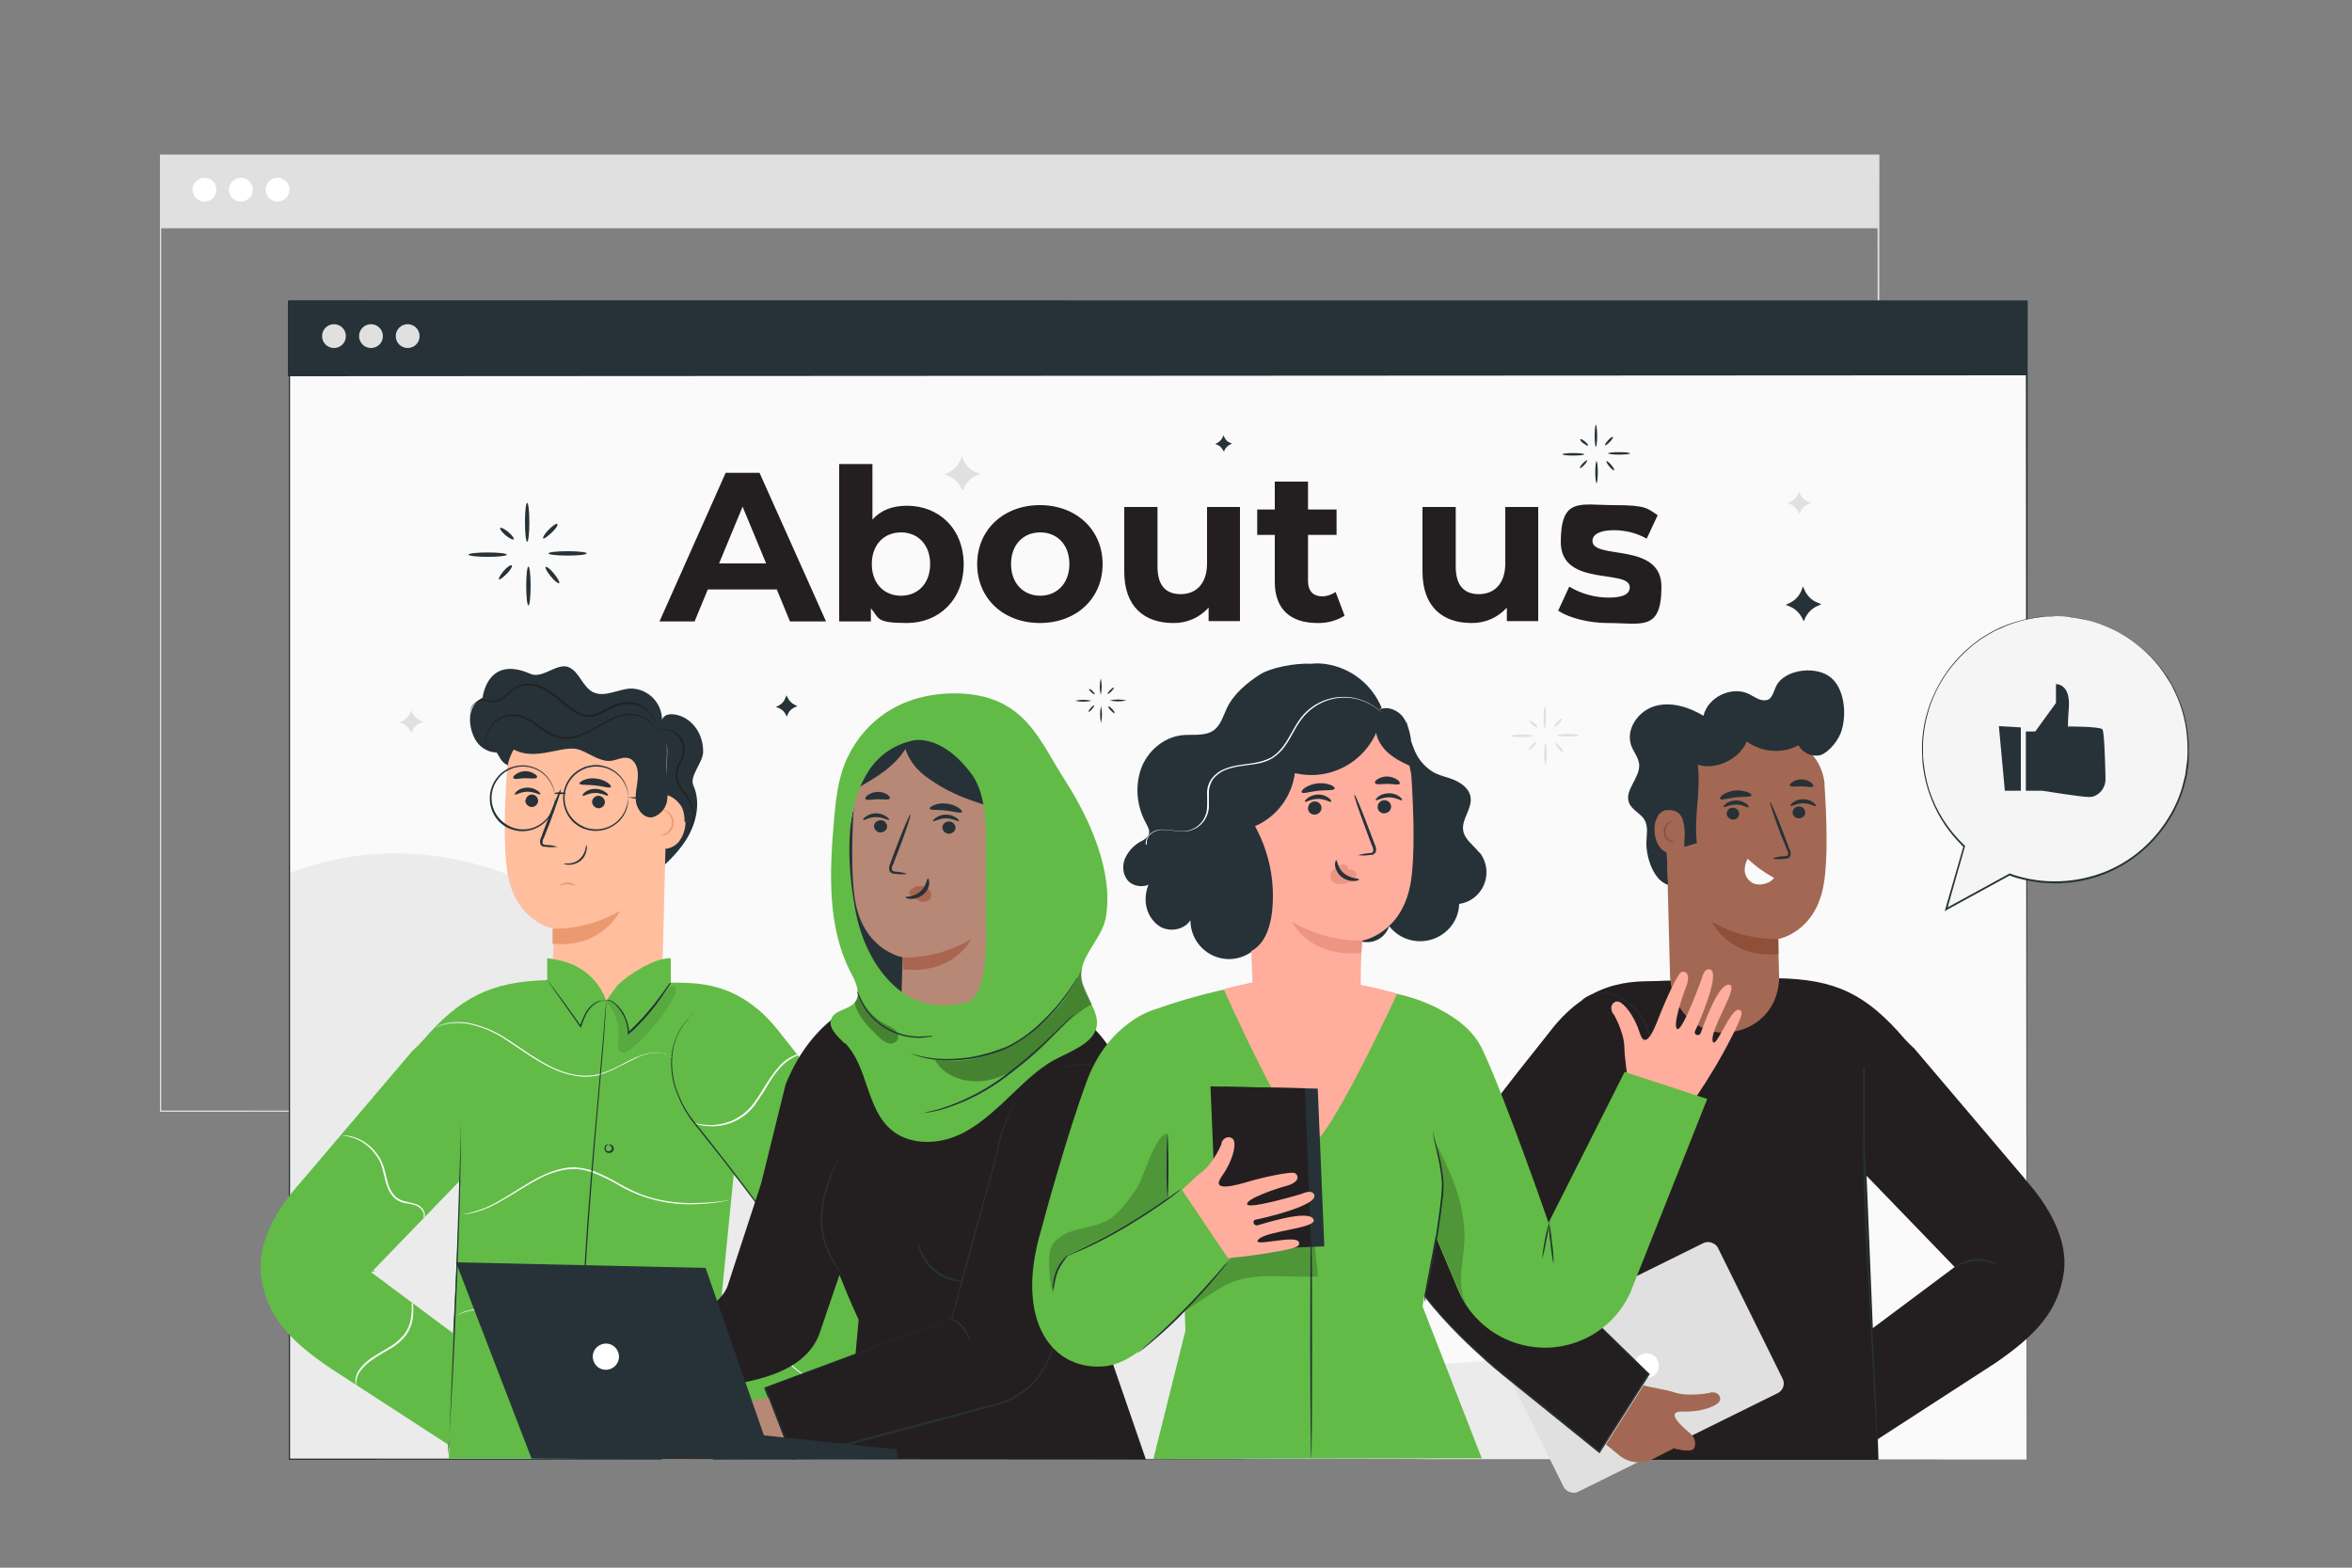 <?xml version="1.0" encoding="UTF-8"?>
<svg id="Layer_1" xmlns="http://www.w3.org/2000/svg" version="1.1" viewBox="0 0 750 500">
  <rect x="0" y="0" width="750" height="500" fill="#808080" stroke="none"/>
  <!-- Generator: Adobe Illustrator 29.0.0, SVG Export Plug-In . SVG Version: 2.1.0 Build 186)  -->
  <defs>
    <style>
      .st0 {
        fill: #e0e0e0;
      }

      .st1 {
        fill: #ed9482;
      }

      .st2 {
        fill: #aa6550;
      }

      .st3 {
        fill: #b78876;
      }

      .st4 {
        fill: #ffbe9d;
      }

      .st5 {
        fill: #231f20;
      }

      .st6 {
        fill: #ebebeb;
      }

      .st7 {
        fill: #263238;
      }

      .st8 {
        fill: #ffad9d;
      }

      .st9 {
        fill: #eb996e;
      }

      .st10 {
        fill: #fff;
      }

      .st11 {
        fill: #fafafa;
      }

      .st12 {
        fill: #a36853;
      }

      .st13 {
        opacity: .2;
      }

      .st14 {
        opacity: .3;
      }

      .st15 {
        opacity: .1;
      }

      .st16 {
        fill: #8f5039;
      }

      .st17 {
        fill: #f5f5f5;
      }

      .st18 {
        fill: #62bb46;
      }
    </style>
  </defs>
  <g id="freepik--background-complete--inject-69">
    <path class="st0" d="M598.9,354.4c0-1.6,0-117.5-.2-304.9l.2.2H51.1c0,0,.3-.2.3-.2v304.9l-.2-.2,547.8.2-547.8.2h-.2V49.3h548.1c0,0,.2,0,.2,0v.2c-.2,187.5-.2,303.3-.3,304.9Z"/>
    <rect class="st0" x="51.1" y="49.5" width="547.8" height="23.3"/>
    <path class="st10" d="M69,60.5c0,2.1-1.7,3.8-3.8,3.8s-3.8-1.7-3.8-3.8c0-2.1,1.7-3.8,3.8-3.8,0,0,0,0,0,0,2.1,0,3.8,1.7,3.8,3.8,0,0,0,0,0,0Z"/>
    <path class="st10" d="M80.6,60.5c0,2.1-1.7,3.8-3.8,3.8s-3.8-1.7-3.8-3.8c0-2.1,1.7-3.8,3.8-3.8,0,0,0,0,0,0,2.1,0,3.8,1.7,3.8,3.8,0,0,0,0,0,0Z"/>
    <path class="st10" d="M92.3,60.5c0,2.1-1.7,3.8-3.8,3.8s-3.8-1.7-3.8-3.8,1.7-3.8,3.8-3.8h0c2.1,0,3.8,1.7,3.8,3.7,0,0,0,0,0,0Z"/>
  </g>
  <g id="freepik--Page--inject-69">
    <rect class="st11" x="92.2" y="96.1" width="554.1" height="369.4"/>
    <rect class="st7" x="92.2" y="96.1" width="554.1" height="23.6"/>
    <path class="st7" d="M646.2,119.7c0-.5,0-7.4,0-23.6h0c0,0-554,.3-554,.3h0l.3-.3v23.6l-.3-.3,554.1.3-554.2.3h-.3v-24.1h.3l554.1.2h0c0,16.2,0,23.2,0,23.7Z"/>
    <path class="st0" d="M110.3,107.2c0,2.1-1.7,3.8-3.8,3.8-2.1,0-3.8-1.7-3.8-3.8,0-2.1,1.7-3.8,3.8-3.8h0c2.1,0,3.8,1.7,3.8,3.8Z"/>
    <path class="st0" d="M122.1,107.2c0,2.1-1.7,3.8-3.8,3.8-2.1,0-3.8-1.7-3.8-3.8,0-2.1,1.7-3.8,3.8-3.8h0c2.1,0,3.8,1.7,3.8,3.8,0,0,0,0,0,0Z"/>
    <path class="st0" d="M133.8,107.2c0,2.1-1.7,3.8-3.8,3.8-2.1,0-3.8-1.7-3.8-3.8,0-2.1,1.7-3.8,3.8-3.8h0c2.1,0,3.8,1.7,3.8,3.8Z"/>
    <path class="st5" d="M247.7,188h-22l-4.2,10.2h-11.2l21.1-47.4h10.8l21.2,47.4h-11.5l-4.2-10.2ZM244.3,179.7l-7.5-18.1-7.5,18.1h15Z"/>
    <path class="st5" d="M307.3,179.9c0,11.4-7.9,18.8-18.1,18.8s-8.8-1.6-11.5-4.7v4.2h-10.1v-50.2h10.6v17.7c2.7-3,6.4-4.4,11-4.4,10.2,0,18.1,7.3,18.1,18.8ZM296.6,179.9c0-6.3-4-10.1-9.3-10.1s-9.3,3.8-9.3,10.1,4,10.1,9.3,10.1,9.3-3.8,9.3-10.1Z"/>
    <path class="st5" d="M311.6,179.9c0-11,8.5-18.8,20-18.8s20,7.8,20,18.8-8.4,18.8-20,18.8-20-7.8-20-18.8ZM341,179.9c0-6.3-4-10.1-9.3-10.1s-9.3,3.8-9.3,10.1,4.1,10.1,9.3,10.1,9.3-3.8,9.3-10.1h0Z"/>
    <path class="st5" d="M395.4,161.7v36.4h-10v-4.3c-2.9,3.2-7,5-11.3,4.9-9.1,0-15.6-5.1-15.6-16.4v-20.6h10.6v19c0,6.1,2.7,8.8,7.4,8.8s8.4-3.1,8.4-9.8v-18h10.5Z"/>
    <path class="st5" d="M428.7,196.4c-2.6,1.6-5.6,2.4-8.6,2.3-8.6,0-13.6-4.4-13.6-13.1v-15h-5.6v-8.1h5.6v-8.9h10.6v8.9h9.1v8.1h-9.1v14.8c0,3.1,1.7,4.8,4.5,4.8,1.5,0,3-.5,4.3-1.4l2.8,7.4Z"/>
    <path class="st5" d="M490.5,161.7v36.4h-10v-4.3c-2.9,3.2-7,5-11.3,4.9-9.1,0-15.6-5.1-15.6-16.4v-20.6h10.6v19c0,6.1,2.7,8.8,7.4,8.8s8.4-3.1,8.4-9.8v-18h10.5Z"/>
    <path class="st5" d="M496.9,194.7l3.5-7.6c3.8,2.3,8.2,3.5,12.6,3.5,4.9,0,6.7-1.3,6.7-3.3,0-6-22,.1-22-14.4s6.2-11.8,16.9-11.8,10.6,1.1,14,3.2l-3.5,7.5c-3.2-1.8-6.8-2.7-10.5-2.7-4.7,0-6.8,1.5-6.8,3.4,0,6.2,22,.2,22,14.6s-6.3,11.6-17.2,11.6c-6.1,0-12.4-1.7-15.7-3.9Z"/>
    <path class="st6" d="M582.3,465.5c-21.4-22.5-52.8-33.5-83.8-33.2-22.7.1-46.3,6.9-67.4-1.4-19.5-7.7-31.9-26.5-47.1-41-23.6-22.3-54.8-34.9-87.4-35.1-21.8,0-45.8,4.9-63.8-7.4-12.1-8.3-18.4-22.7-26.9-34.7-25-35.2-73.1-49.9-113.4-34.3v187l489.8.2Z"/>
    <path class="st7" d="M646.2,465.5c0-1.7,0-144.2-.2-369.4l.2.2H92.2l.3-.3v369.4l-.2-.2,554.1.2-554.1.2h-.2V95.8h554.5v.2c-.2,225.3-.3,367.8-.3,369.5Z"/>
    <path class="st7" d="M161.6,176.9c0,.4-2.7.7-6.1.7s-6.1-.3-6.1-.7,2.7-.7,6.1-.7,6.1.3,6.1.7Z"/>
    <path class="st7" d="M168.1,160.4c.4,0,.7,2.8.7,6.2s-.3,6.2-.7,6.2-.7-2.8-.7-6.2.3-6.2.7-6.2Z"/>
    <path class="st7" d="M174.9,176.5c0-.4,2.7-.7,6.1-.7s6.1.3,6.1.7-2.7.7-6.1.7-6.1-.3-6.1-.7Z"/>
    <path class="st7" d="M168.5,193.1c-.4,0-.7-2.8-.7-6.2s.3-6.2.7-6.2.7,2.8.7,6.2-.3,6.2-.7,6.2Z"/>
    <path class="st7" d="M178.3,186c-.3.2-1.5-.7-2.7-2.2s-1.9-2.8-1.6-3,1.5.7,2.7,2.2,1.9,2.8,1.6,3Z"/>
    <path class="st7" d="M177.7,167.2c.3.3-.5,1.5-1.8,2.7s-2.5,2.1-2.7,1.8.5-1.5,1.8-2.8,2.5-2.1,2.7-1.8Z"/>
    <path class="st7" d="M163.8,172c-.2.3-1.4-.3-2.6-1.3s-1.9-2-1.7-2.3,1.4.3,2.6,1.3,1.9,2,1.7,2.3Z"/>
    <path class="st7" d="M163.2,180.3c.3.3-.4,1.5-1.6,2.7s-2.3,2-2.5,1.8.4-1.4,1.5-2.7,2.3-2,2.5-1.8Z"/>
    <path class="st7" d="M505.2,144.9c0,.2-1.5.4-3.5.4s-3.5-.2-3.5-.4,1.5-.4,3.5-.4,3.5.2,3.5.4Z"/>
    <path class="st7" d="M508.9,135.5c.2,0,.4,1.6.4,3.5s-.2,3.5-.4,3.5-.4-1.6-.4-3.5.2-3.5.4-3.5Z"/>
    <path class="st7" d="M512.8,144.6c0-.2,1.5-.4,3.5-.4s3.5.2,3.5.4-1.5.4-3.5.4-3.5-.2-3.5-.4Z"/>
    <path class="st7" d="M509.1,154.1c-.2,0-.4-1.6-.4-3.5s.2-3.5.4-3.5.4,1.6.4,3.5-.2,3.5-.4,3.5Z"/>
    <path class="st7" d="M514.7,150c-.2.1-.8-.4-1.5-1.2s-1.1-1.6-.9-1.7.8.4,1.5,1.2,1.1,1.6.9,1.7Z"/>
    <path class="st7" d="M514.3,139.4c.2.1-.3.9-1,1.6s-1.4,1.2-1.5,1,.3-.8,1-1.6,1.4-1.2,1.5-1Z"/>
    <path class="st7" d="M506.4,142.1c-.1.2-.8-.2-1.5-.7s-1.1-1.1-1-1.3.8.1,1.5.7,1.1,1.1,1,1.3Z"/>
    <path class="st7" d="M506.1,146.8c.1.1-.2.8-.9,1.5s-1.3,1.1-1.4,1,.2-.8.9-1.5,1.3-1.1,1.4-1Z"/>
    <path class="st7" d="M348.1,223.5c-1.7.4-3.6.4-5.3,0,1.7-.4,3.6-.4,5.3,0Z"/>
    <path class="st7" d="M351,216.3c.4,1.8.4,3.6,0,5.4-.4-1.8-.4-3.6,0-5.4Z"/>
    <path class="st7" d="M353.9,223.4c1.7-.4,3.6-.4,5.3,0-1.7.4-3.6.4-5.3,0Z"/>
    <path class="st7" d="M351.1,230.6c-.4-1.8-.4-3.6,0-5.4.4,1.8.4,3.6,0,5.4Z"/>
    <path class="st7" d="M355.4,227.5c-.1.1-.6-.3-1.2-.9s-.9-1.2-.7-1.3.6.3,1.2.9.8,1.2.7,1.3Z"/>
    <path class="st7" d="M355.2,219.3c.1.1-.2.6-.8,1.2s-1.1.9-1.2.8.2-.6.8-1.2,1.1-.9,1.2-.8Z"/>
    <path class="st7" d="M349.1,221.4c-.1.1-.6-.1-1.1-.6s-.9-.9-.7-1,.6.1,1.1.6.8.9.7,1Z"/>
    <path class="st7" d="M348.9,225c.1.1-.2.6-.7,1.2s-1,.9-1.1.8.2-.6.7-1.2,1-.9,1.1-.8Z"/>
    <path class="st0" d="M488.9,234.7c0,.2-1.5.4-3.5.4s-3.5-.1-3.5-.4,1.5-.4,3.5-.4,3.5.2,3.5.4Z"/>
    <path class="st0" d="M492.6,225.3c.2,0,.4,1.6.4,3.5s-.2,3.5-.4,3.5-.4-1.6-.4-3.5.2-3.5.4-3.5Z"/>
    <path class="st0" d="M496.5,234.5c0-.2,1.5-.4,3.5-.4s3.5.2,3.5.4-1.5.4-3.5.4-3.5-.2-3.5-.4Z"/>
    <path class="st0" d="M492.8,243.9c-.2,0-.4-1.6-.4-3.5s.2-3.5.4-3.5.4,1.6.4,3.5-.2,3.5-.4,3.5Z"/>
    <path class="st0" d="M498.4,239.9c-.2.1-.9-.4-1.5-1.2s-1.1-1.6-.9-1.7.8.4,1.5,1.2,1.1,1.6.9,1.7Z"/>
    <path class="st0" d="M498.1,229.2c.1.1-.3.8-1,1.6s-1.4,1.2-1.5,1,.3-.8,1-1.6,1.4-1.1,1.5-1Z"/>
    <path class="st0" d="M490.2,231.9c-.1.2-.8-.1-1.5-.7s-1.1-1.1-1-1.3.8.2,1.5.7,1.1,1.1,1,1.3Z"/>
    <path class="st0" d="M489.9,236.6c.1.1-.2.8-.9,1.5s-1.3,1.2-1.4,1,.2-.8.9-1.5,1.3-1.1,1.4-1Z"/>
    <path class="st0" d="M306.7,145.5l.5,1.1c.8,1.9,2.3,3.4,4.2,4.1l1.2.5-1.1.4c-1.9.8-3.4,2.3-4.2,4.2l-.3.8-.5-1c-.9-1.8-2.4-3.2-4.3-3.9l-1-.4,1.3-.6c1.7-.8,3-2.3,3.7-4l.5-1.3Z"/>
    <path class="st0" d="M131.1,226.4l.3.7c.5,1.3,1.5,2.2,2.8,2.8l.8.3-.8.3c-1.3.5-2.3,1.5-2.8,2.8l-.2.5-.3-.6c-.6-1.2-1.6-2.1-2.8-2.6l-.7-.2.9-.4c1.1-.5,2-1.5,2.5-2.6l.4-.9Z"/>
    <path class="st0" d="M573.6,156.6l.3.7c.5,1.3,1.5,2.2,2.8,2.8l.8.3-.7.3c-1.3.5-2.3,1.5-2.8,2.8l-.2.5-.3-.7c-.6-1.2-1.6-2.1-2.8-2.6l-.7-.2.9-.4c1.1-.5,2-1.5,2.5-2.6l.4-.9Z"/>
    <path class="st7" d="M574.9,187l.5,1.1c.8,1.9,2.3,3.4,4.2,4.1l1.2.5-1.1.5c-1.9.8-3.4,2.3-4.2,4.2l-.3.8-.5-1c-.9-1.8-2.4-3.2-4.3-3.9l-1-.4,1.3-.6c1.7-.8,3-2.2,3.7-3.9l.5-1.3Z"/>
    <path class="st7" d="M390.2,138.9l.2.5c.4.9,1.1,1.6,2,1.9l.5.2-.5.2c-.9.4-1.6,1.1-2,2v.4c-.1,0-.4-.5-.4-.5-.4-.8-1.1-1.5-2-1.8l-.5-.2.6-.3c.8-.4,1.4-1,1.8-1.9l.3-.6Z"/>
    <path class="st7" d="M250.8,221.8l.3.6c.5,1.1,1.4,2,2.5,2.5l.7.3-.7.3c-1.2.5-2.1,1.4-2.5,2.6l-.2.5-.3-.6c-.5-1.1-1.4-1.9-2.6-2.3l-.6-.2.8-.4c1-.5,1.8-1.3,2.2-2.4l.3-.8Z"/>
  </g>
  <g id="freepik--speech-bubble--inject-69">
    <path class="st17" d="M655.3,196.6c-23.5,0-42.5,19-42.5,42.5,0,11.7,4.8,22.9,13.3,30.9l-5.7,20.1,20.3-11.1c22.1,8,46.5-3.3,54.5-25.4s-3.3-46.5-25.4-54.5c-4.7-1.7-9.6-2.6-14.6-2.6h0Z"/>
    <path class="st7" d="M655.3,196.6h3c.5,0,1,0,1.6.2l2,.3c.7.1,1.5.2,2.3.4l2.5.6c10.3,2.8,19.1,9.4,24.8,18.4l1.3,2.2c.4.8.8,1.5,1.1,2.3,2.4,5,3.8,10.5,4,16.1.1,2,0,4,0,6,0,1-.3,2-.4,3,0,.5-.2,1-.2,1.5l-.4,1.5c-1,4.2-2.6,8.2-4.9,11.9-4.8,8-12.1,14.2-20.7,17.7-9.3,3.7-19.6,4-29.2,1l-1.4-.5h.2c-6.9,3.8-13.7,7.5-20.3,11.1l-.5.3.2-.6c2-6.9,3.9-13.6,5.8-20.1v.2c-2.6-2.5-4.9-5.3-6.8-8.4-1.9-3-3.3-6.2-4.4-9.5-1-3.2-1.7-6.5-1.9-9.8,0-.8-.1-1.6-.1-2.4,0-.8,0-1.6,0-2.4,0-1.6.2-3.1.4-4.7.8-5.7,2.9-11.2,5.9-16.2,2.6-4.2,5.9-8,9.8-11.1l2.6-2,2.7-1.6c.8-.5,1.7-1,2.6-1.4.9-.4,1.7-.8,2.5-1.1,2.8-1.1,5.7-1.9,8.6-2.4l3.2-.5h2.4c0-.1,1.5-.1,1.5-.1h.5-1.9c0,.1-2.4.2-2.4.2l-3.2.5c-2.9.5-5.8,1.4-8.6,2.5-.8.3-1.6.8-2.5,1.1-.9.4-1.8.9-2.6,1.4l-2.7,1.6-2.6,2c-3.8,3.1-7.1,6.8-9.7,11-3,4.9-5,10.4-5.8,16.1-.2,1.5-.4,3.1-.4,4.6,0,.8,0,1.6,0,2.4,0,.8,0,1.6.1,2.4.3,3.3.9,6.6,1.9,9.7,2.2,6.7,6.1,12.8,11.3,17.7h.1c0,.1,0,.2,0,.2-1.8,6.4-3.8,13.2-5.7,20.1l-.4-.3,20.3-11.1h0c0,0,.1,0,.1,0l1.4.5c9.4,3,19.6,2.6,28.8-1,8.6-3.4,15.7-9.6,20.5-17.5,2.2-3.6,3.9-7.6,4.8-11.8.1-.5.3-1,.4-1.5l.2-1.5c.1-1,.3-2,.4-3,.2-2,.2-3.9.1-5.9-.2-5.5-1.5-11-3.9-16l-1.1-2.3-1.3-2.1c-3.1-5.1-7.3-9.4-12.3-12.8-3.7-2.5-7.9-4.4-12.2-5.6l-2.5-.7c-.8-.2-1.6-.3-2.3-.4l-2-.3c-.6,0-1.2,0-1.6-.1h-2.2c-.5,0-.8,0-.8,0Z"/>
    <path class="st7" d="M646,233.3h3l6.6-9.1v-6s4.7-.3,4.1,7.6,0,5.9,0,5.9c0,0,9.9,0,10.7.9.6.6.9,10.4,1,15.7.1,2.6-1.5,5-4.1,5.8-.3,0-.7.1-1.1.1-2.5,0-15-2-15-2h-5.2v-18.9Z"/>
    <polygon class="st7" points="637.4 231.6 639.3 252.2 644.4 252.2 644.4 232 637.4 231.6"/>
  </g>
  <g id="freepik--character-1--inject-69">
    <path class="st7" d="M224.2,240.1c-.2,3.2-4.4,7.5-3.1,10.4,2.4,5.4,1,11.9-2.1,17s-7.7,9-12.2,12.8c.2-7.9-.5-15.8-2.1-23.5-.5-2.4-1.3-5.1-3.5-6.2-2.9-1.4-6.5.6-9.4-.6-3.1-1.4-3.8-5.6-6.4-7.8-2.4-1.9-5.9-1.7-8.8-.8s-5.6,2.6-8.6,3.3-6.6,0-8.3-2.5c-1-1.6-.3-.6-1.3-2.2,0,0-5.9.2-7.9-6.6,0,0-2.8-7.6,3.4-10.9,0,0,1.4-13.7,15.2-7.6,4,1.8,8.7-3.9,12.5-2,3.2,1.6,4.2,6.1,7.4,7.8,3.7,1.9,8-.9,12.1-1.1,5.5,0,10,4.5,10,10,0,0,.6-2.7,5.1-1.5s8.3,6,8,12.2Z"/>
    <path class="st4" d="M218.3,262.1c0-1.6-.2-3.1-.8-4.5-.6-1.2-2.8-3.8-5.1-4l.4-14.1c0-2.9-2.1-5.4-5-5.7l-27.7-2.9c-9.3-1-17.6,5.7-18.5,15,0,.2,0,.5,0,.7-.7,10.6-1.1,23.7.2,31.6,2.5,16,14.8,18,14.8,18l-.3,11.2c-.5,11.9,8.4,19,17.6,19s17.7-7.9,17.4-19.7l.9-36c1.6-.1,3-.9,4.1-2,1.5-1.9,2.3-4.2,2.3-6.6Z"/>
    <path class="st7" d="M167.5,255.3c0,1.1.9,2,2,2.1,1.1,0,2-.8,2.1-1.9,0-1.1-.8-2-1.9-2.1,0,0,0,0,0,0-1.1,0-2,.8-2.1,1.9Z"/>
    <path class="st7" d="M164.2,253.4c.2.3,1.8-.9,4-.9s3.8,1.1,4.1.8c.1-.1-.1-.6-.9-1.1-1-.7-2.1-1-3.2-1-1.1,0-2.3.3-3.2,1-.7.6-.9,1-.8,1.2Z"/>
    <path class="st7" d="M188.8,255.7c0,1.1.9,2,2,2.1,1.1,0,2-.8,2.1-1.9,0-1.1-.9-2-2-2.1-1.1,0-2,.8-2.1,1.9Z"/>
    <path class="st7" d="M185.8,253.8c.2.3,1.8-.9,4-.9s3.8,1.1,4.1.8c.1-.1-.1-.6-.9-1.1-1-.7-2.1-1-3.2-1-1.1,0-2.3.3-3.2,1-.7.6-.9,1-.8,1.1Z"/>
    <path class="st7" d="M177.8,270.1c-1.2-.4-2.4-.6-3.6-.6-.6,0-1.1-.2-1.2-.5,0-.6,0-1.2.4-1.7l1.7-4.3c2.3-6.1,4-11.1,3.7-11.2s-2.3,4.8-4.6,10.9c-.6,1.5-1.1,2.9-1.6,4.3-.4.7-.5,1.5-.3,2.2.2.4.5.7.9.8.3,0,.7.1,1,.1,1.2.2,2.4.1,3.6,0Z"/>
    <path class="st9" d="M176.3,296.2c7.5.1,14.9-1.9,21.4-5.7,0,0-5.5,12-21.5,10.5v-4.8Z"/>
    <path class="st7" d="M184.8,249.9c.2.6,2.4.3,5,.6s4.7,1,5,.5c.1-.3-.2-.8-1.1-1.4-1.1-.7-2.4-1.2-3.7-1.3-1.3-.2-2.7,0-3.9.5-.9.4-1.4.9-1.3,1.1Z"/>
    <path class="st7" d="M163.8,248.2c.4.5,1.9,0,3.7,0s3.4.3,3.7-.2c.2-.3,0-.8-.8-1.2-1.9-1.2-4.2-1.1-6,.2-.7.5-.9,1-.7,1.2Z"/>
    <path class="st9" d="M178.3,282.6s.1-.3.6-.6c.6-.4,1.3-.5,2-.5.7,0,1.4.2,2,.5.4.3.6.5.6.6-.8-.3-1.7-.5-2.6-.6-.9,0-1.8.3-2.6.6Z"/>
    <path class="st9" d="M210.9,266.4c.5-.2,1-.5,1.5-.7,1.1-.7,1.8-2,1.9-3.3,0-1.3-.6-2.6-1.7-3.4-.5-.3-1-.5-1.5-.6,0,0,.7-.3,1.7.3,1.3.8,2,2.2,2,3.7,0,.8-.3,1.6-.7,2.3-.4.5-.9,1-1.4,1.3-.5.4-1.1.5-1.7.4Z"/>
    <path class="st7" d="M158.3,227.1c-2.6,6.9,3.6,11.9,8.3,13,6.7,1.6,13.8-2.7,18.4-.9,3.4,1.3,6.6,4,10.2,3.4,1.8-.3,3.5-1.3,5.2-.8,2.2.6,3.1,3.3,3,5.5,0,2.8-1,5.6-.6,8.4s2.8,5.6,5.5,4.9c2.6-.9,4.4-3.3,4.5-6,.3-3.9-.4-8.4-.2-12.3.2-3.4.2-7.1-2-9.8s-5.9-3.3-9.2-3.8c-14.3-2-28.7-2.7-43.2-2.3"/>
    <path class="st5" d="M149.9,228.5c0-.2-.1-.5-.1-.7,0-.7.1-1.4.4-2.1.5-1,1.4-1.8,2.4-2.3.7-.3,1.4-.3,2.1-.2.8,0,1.5.3,2.3.3.8,0,1.6-.1,2.4-.5.8-.4,1.5-1,2.2-1.6.7-.6,1.4-1.3,2.3-1.9.9-.6,1.9-1.1,2.9-1.3,2.3-.3,4.6,0,6.7,1.1,2.1,1.2,4.1,2.6,5.9,4.2,1.8,1.6,3.7,3,5.9,4,1,.4,2.1.6,3.2.5,1-.2,2.1-.5,3-1,1.8-1.1,3.6-1.9,5.6-2.6,1.7-.5,3.6-.6,5.4-.2,1.5.3,2.8,1.1,3.9,2.1.8.8,1.4,1.7,1.9,2.8.3.7.4,1.4.4,2.1,0,.2,0,.4,0,.6v.2c0-.9-.2-1.9-.5-2.7-.4-1-1.1-1.9-1.9-2.6-1.1-1-2.4-1.6-3.8-1.9-1.7-.3-3.5-.3-5.2.2-1.9.7-3.7,1.5-5.5,2.6-1,.5-2.1.9-3.2,1-1.2.1-2.4,0-3.5-.5-2.2-1-4.3-2.4-6.1-4.1-1.8-1.6-3.7-3-5.8-4.2-1.9-1-4.2-1.4-6.4-1.1-2.1.4-3.6,1.8-5,3.1-.7.6-1.5,1.2-2.3,1.6-.8.4-1.7.6-2.6.5-.8,0-1.6-.3-2.3-.4-.7-.1-1.4,0-2,.2-1,.4-1.8,1.2-2.3,2.1-.3.6-.5,1.3-.5,2,0,.5.1.7,0,.7Z"/>
    <path class="st5" d="M157.6,239.7c-.2,0-.5,0-.7,0-.7-.1-1.3-.6-1.6-1.2-.5-1-.6-2.1-.4-3.1.2-1.4.8-2.7,1.6-3.9,1-1.4,2.4-2.5,4.1-3.1,1.9-.7,3.9-.7,5.8-.1,2,.8,3.9,1.8,5.6,3.2,1.8,1.4,3.8,2.5,5.9,3.3,2.2.6,4.5.4,6.6-.4,2-.7,3.9-1.6,5.7-2.7,1.7-1,3.4-1.9,5.1-2.7,1.6-.7,3.2-1.1,4.9-1.3,2.5-.2,5,.6,6.9,2.3.5.5.9,1,1.2,1.6.1.2.2.4.2.7-.4-.8-.9-1.5-1.6-2.1-1.9-1.6-4.3-2.3-6.7-2.1-1.7.2-3.3.6-4.8,1.3-1.7.8-3.4,1.7-5.1,2.7-1.8,1.1-3.8,2.1-5.8,2.8-2.2.8-4.6,1-6.9.4-2.2-.8-4.2-1.9-6-3.4-1.6-1.3-3.5-2.4-5.4-3.1-1.8-.6-3.8-.5-5.6,0-1.6.6-2.9,1.6-3.9,2.9-.8,1.1-1.4,2.4-1.6,3.7-.3,1-.2,2.1.3,3,.3.6.8,1,1.4,1.2.2,0,.4,0,.6,0Z"/>
    <path class="st5" d="M218.9,266.3s.4-.5.9-1.4c.7-1.3,1.1-2.8,1.2-4.3,0-1,0-2-.4-3-.4-1.1-.9-2.2-1.6-3.1-.7-1-1.5-2.1-2.3-3.3-.8-1.2-1.3-2.7-1.3-4.2.1-1.5.6-2.9,1.3-4.1.6-1.1,1-2.4,1.1-3.7,0-2.2-1.1-4.3-2.9-5.5-1.3-.8-2.8-1.1-4.3-.8-.5,0-1.1.2-1.6.4.1,0,.2-.2.4-.2.4-.2.8-.3,1.2-.4,1.5-.3,3.1,0,4.5.7,2.1,1.2,3.3,3.4,3.2,5.8,0,1.4-.5,2.7-1.1,3.9-.7,1.2-1.1,2.6-1.3,3.9,0,1.4.5,2.7,1.2,3.9.7,1.2,1.5,2.2,2.2,3.3.7,1,1.3,2.1,1.6,3.3.3,1,.4,2.1.3,3.2,0,1.5-.5,3-1.3,4.3-.2.4-.5.7-.8,1-.2.2-.4.3-.4.3Z"/>
    <path class="st7" d="M177,254.6c0-.8-.2-1.7-.4-2.5-1.4-5.4-6.9-8.7-12.4-7.3-.3,0-.6.2-.9.3-1.9.7-3.5,1.9-4.6,3.5-2.6,3.5-2.6,8.3,0,11.8.6.8,1.3,1.5,2.1,2.1.8.6,1.6,1,2.5,1.4,3.2,1.2,6.8.7,9.5-1.4,1.8-1.4,3.2-3.3,3.8-5.5.2-.8.3-1.6.4-2.5,0,.8,0,1.7-.2,2.5-.5,2.3-1.9,4.4-3.8,5.9-2.8,2.2-6.6,2.8-9.9,1.6-1-.3-1.9-.8-2.7-1.4-.9-.6-1.6-1.4-2.2-2.2-2.7-3.7-2.7-8.8,0-12.5,1.2-1.7,2.9-3,4.9-3.7,1.8-.6,3.7-.8,5.5-.4,4,.8,7.2,3.8,8.1,7.8.2.8.3,1.7.3,2.5Z"/>
    <path class="st7" d="M200.4,254.6c0-.8-.2-1.7-.4-2.5-1.4-5.4-6.9-8.7-12.4-7.3-.3,0-.6.2-.9.3-1.9.7-3.5,1.9-4.7,3.5-2.6,3.5-2.6,8.3,0,11.8.6.8,1.3,1.5,2.1,2.1.8.6,1.6,1,2.5,1.4,5.3,1.9,11.1-.8,13-6.1,0-.3.2-.5.3-.8.2-.8.3-1.6.4-2.5,0,.8,0,1.7-.2,2.5-.5,2.3-1.8,4.4-3.7,5.8-2.8,2.2-6.6,2.8-9.9,1.6-1-.3-1.9-.8-2.7-1.4-.9-.6-1.6-1.4-2.2-2.2-2.7-3.7-2.7-8.8,0-12.5,1.2-1.7,3-2.9,4.9-3.7,1.8-.6,3.7-.8,5.5-.4,4,.8,7.2,3.8,8.1,7.8.2.8.3,1.7.2,2.5Z"/>
    <path class="st7" d="M180.4,252.9h0c0,.1,0,0,0,0h0v.2c-.6.1-1.1.2-1.7.2-1,0-1.8-.1-1.8-.3s.8-.3,1.8-.3c.6,0,1.1,0,1.7.2v.2h0v-.2h0c0,.1,0,0,0,0Z"/>
    <path class="st7" d="M212.8,255.2c-2.1.1-4.2,0-6.3-.2-2.1,0-4.2-.3-6.3-.7,2.1-.1,4.2,0,6.3.2,2.1,0,4.2.3,6.3.7Z"/>
    <path class="st7" d="M187,269.6c.2.5.2,1.1,0,1.6-.4,2.8-2.9,4.7-5.7,4.6-.6,0-1.1-.1-1.6-.4,0,0,.6,0,1.6,0,2.5,0,4.7-1.9,5.3-4.3.3-.9.2-1.5.3-1.5Z"/>
    <path class="st7" d="M147.4,341.4c0,.1,0,.2,0,.3v.9c0,.9,0,2.1,0,3.6,0,3.2,0,7.7,0,13.3,0,11.2-.3,26.7-1.2,43.8s-1.8,32.5-2.4,43.8c-.3,5.6-.5,10.1-.7,13.3,0,1.5-.1,2.7-.2,3.6,0,.4,0,.7,0,.9,0,.1,0,.2,0,.3,0-.1,0-.2,0-.3v-.9c0-.9,0-2.1,0-3.6,0-3.1.2-7.7.5-13.3.5-11.2,1.4-26.7,2.2-43.8s1.3-32.6,1.4-43.8c0-5.6,0-10.1,0-13.3,0-1.5,0-2.8,0-3.6v-.9c0-.1,0-.2,0-.3Z"/>
    <path class="st18" d="M244,324.2c-5.4-6.2-15.9-7.1-20.6-3.8s-7.2,9.1-7.7,14.8,1,11.5,3.2,16.8c3.5,8.5,8.7,15.4,16.4,24.2l20,26.2-38.6,37.6,16,25.2,32.8-26.4,27.1-28.7"/>
    <path class="st7" d="M104.6,405c.6-.5,1.3-.8,2.1-1,1.8-.6,3.6-.9,5.5-.8,1.9.1,3.7.6,5.4,1.3.7.3,1.4.7,2,1.2,0,0-.8-.4-2.1-.9-1.7-.7-3.5-1.1-5.3-1.2-1.8,0-3.6.1-5.4.6-1.4.4-2.2.7-2.2.7Z"/>
    <path class="st18" d="M249.2,330h0c-13.4-17.8-27.9-16.4-35.3-16.6v-7.8c-5.4,0-12.9,4.9-16.8,8.4l-3.8,5.2h0c-2-5.8-6.6-10.3-12.4-12.2-2.1-.7-4.2-1.1-6.4-1.4v7c-18.1.5-27.8,5.5-39.8,19.4-.6.7-1.9,2-3.3,3.3h0l-35.7,42c-7.3,8.1-14,19.2-12.4,30h0c1.7,12.2,8.8,20.2,22.4,29.3l37.6,24.4-.2,4.2h89.7s60.9-44.9,62.3-61.5c1.2-13.1-19.8-41-45.9-73.7ZM144.7,425.4l-26.3-19.6,28.4-29.4-2.1,49ZM230.9,426.9l-.7-14.5,3.8-38.2c7.5,8.6,21.4,25.7,21.4,28.2l-24.5,24.5Z"/>
    <path class="st7" d="M213.9,313.5c-.2.4-.4.8-.7,1.2-.5.7-1.2,1.8-2.1,3.1-2.3,3.4-5,6.6-7.9,9.5-.9.9-1.7,1.7-2.6,2.4l-.4.4v-.6c0-3.3-1.4-6.4-3.7-8.8-.6-.7-1.4-1.3-2.3-1.6-.3,0-.7,0-1,.2.2-.3.6-.4,1-.4,1,.3,1.8.8,2.5,1.6,1.1,1,2,2.2,2.6,3.6.8,1.7,1.3,3.5,1.3,5.4l-.4-.2c.8-.8,1.7-1.6,2.5-2.4,2.9-2.9,5.5-6,7.9-9.3l2.2-3c.3-.4.5-.8.9-1.1Z"/>
    <path class="st7" d="M174.5,312.7c.3.3.6.6.8.9l2,2.6c1.7,2.2,3.9,5.4,6.4,8.8l1.6,2.3h-.4c.5-1.5,1.2-3.1,2-4.6.7-1.2,1.7-2.2,2.9-2.9.8-.5,1.7-.7,2.6-.7.3,0,.7,0,1,.1h-1c-.9,0-1.7.4-2.4.8-1.1.7-2,1.7-2.7,2.8-.8,1.4-1.4,3-1.9,4.5l-.2.5-.3-.4-1.6-2.3c-2.5-3.5-4.7-6.6-6.3-8.9-.7-1.1-1.4-2-1.9-2.7-.2-.3-.4-.7-.6-1Z"/>
    <g class="st15">
      <path d="M193.3,319.3c3,3.3,4.5,7.8,3.9,12.3-.2,1.5-.4,3.4,1,4,.9.4,2-.3,2.8-.9,5.8-4.7,10.6-10.6,14.1-17.2.3-.5.5-1.1.5-1.8,0-.6-.5-1.2-1.2-1.2-.4.1-.8.4-1,.7-4.2,4.8-8.8,9.8-12.9,14.6.2-2.7-.6-5.3-2.3-7.4-1.6-2-3.4-4.1-4.9-3.1"/>
    </g>
    <path class="st7" d="M231.7,463.6c-.1-.1-.2-.3-.3-.4-.2-.3-.5-.7-.8-1.3l-3.1-4.8c-2.6-4.1-6.3-9.9-10.5-16.6v-.2c-.1,0,0-.1,0-.1l9.4-9.4,20.4-20.2c2.6-2.5,4.7-4.6,6.2-6.1l1.7-1.6c.2-.2.4-.4.6-.5-.2.2-.3.4-.6.6-.4.4-1,1-1.6,1.7l-6.1,6.2-20.3,20.3c-3.3,3.3-6.5,6.4-9.4,9.3v-.3c4.2,6.8,7.8,12.5,10.4,16.7,1.2,2,2.2,3.7,2.9,4.8.3.5.6,1,.8,1.3.1.1.2.3.3.4Z"/>
    <path class="st7" d="M220.6,323.6v.2c-.1,0-.6.5-.6.5-.4.5-1,1.2-1.7,2.1-2,2.7-3.3,5.8-3.8,9.1-.6,4.9.1,9.9,2.2,14.4,1.1,2.7,2.6,5.2,4.4,7.5,1.9,2.4,3.9,4.8,5.9,7.4,8.1,10.2,15,19.6,20.1,26.4l6,8.1c.7.9,1.2,1.7,1.6,2.2l.4.6v.2c.1,0,0,0,0-.2l-.4-.5-1.7-2.2c-1.5-1.9-3.6-4.6-6.1-8-5.2-6.7-12.1-16.2-20.2-26.3-2-2.5-4-5-5.9-7.4-1.8-2.4-3.3-4.9-4.4-7.7-2.1-4.6-2.9-9.7-2.1-14.7.8-4.3,2.8-8.2,5.9-11.2l.5-.5c0-.1.1-.2.1-.2Z"/>
    <path class="st11" d="M254.4,336.6s-.6.2-1.5.7c-1.3.7-2.5,1.6-3.6,2.7-1.5,1.6-2.9,3.4-4,5.3-1.4,2.4-2.9,4.7-4.5,7-3.1,4.2-7.8,6.7-13,6.9-1.5,0-3.1,0-4.6-.4-.4,0-.8-.2-1.2-.4-.1,0-.3-.1-.4-.2,2,.5,4.1.7,6.1.6,2.2-.2,4.4-.7,6.4-1.7,2.4-1.2,4.6-3,6.2-5.2,1.8-2.3,3.1-4.8,4.5-6.9,1.2-1.9,2.6-3.7,4.1-5.4,1.1-1.1,2.3-2,3.7-2.7.4-.2.8-.3,1.2-.5.1,0,.3-.1.5-.1Z"/>
    <path class="st11" d="M230.5,424.5h-.2l-.7-.2c-.3,0-.7-.1-1.1-.2-.5,0-1-.1-1.5-.2-3.3-.1-6.5.3-9.6,1.2-2.2.6-4.3,1.4-6.4,2.3-2.2,1-4.5,2.2-7,3.4-2.6,1.3-5.3,2.3-8.1,3.1-1.5.4-3,.6-4.5.7-1.6,0-3.2,0-4.7-.3-3-.7-5.9-1.9-8.6-3.5-2.6-1.5-4.9-3.3-7.1-4.9-4.4-3.3-8.6-6-12.5-7.2-1.8-.6-3.6-.9-5.5-.9-1.4,0-2.8.1-4.1.5-1.2.3-2.3.8-3.3,1.3h.2c0-.1.6-.5.6-.5.8-.4,1.6-.8,2.5-1,1.4-.4,2.8-.6,4.2-.6,1.9,0,3.8.3,5.6.8,4.1,1.1,8.3,3.9,12.7,7.1,2.2,1.6,4.5,3.3,7.1,4.9,2.6,1.6,5.4,2.8,8.4,3.5,1.5.3,3.1.4,4.6.3,1.5,0,3-.3,4.4-.7,2.8-.7,5.4-1.8,8-3,2.5-1.2,4.8-2.4,7-3.4,2.1-.9,4.2-1.7,6.4-2.3,3.2-.9,6.5-1.3,9.8-1.1,1.2,0,2.4.3,3.6.7Z"/>
    <path class="st11" d="M131.7,415.6s0,.1,0,.4c0,.3.1.7.1,1,0,1.2,0,2.5-.2,3.7-.3,1.8-1,3.6-2.1,5.1-1.4,1.8-3.1,3.3-5.1,4.4-2,1.2-4.1,2.3-5.7,3.5-1.5,1-2.8,2.3-3.9,3.7-.7,1-1.1,2.2-1.2,3.4,0,.9.1,1.3,0,1.3,0-.1,0-.2-.1-.3,0-.3-.1-.7-.2-1,0-1.3.3-2.5,1-3.6,1-1.5,2.4-2.9,3.9-3.9,1.7-1.2,3.7-2.3,5.7-3.5,1.9-1.1,3.6-2.5,5-4.2,1.1-1.5,1.8-3.1,2.1-4.9.2-1.2.3-2.4.3-3.6,0-.5,0-.9,0-1.4Z"/>
    <path class="st11" d="M282.6,374.2c-2.1.3-4,1-5.9,1.9-2,1-3.8,2.3-5.3,4-.9,1-1.6,2.1-2.3,3.2-.7,1.2-1.1,2.6-1.8,3.9-.6,1.4-1.5,2.6-2.6,3.5-1.1.9-2.3,1.5-3.6,2-2.2.7-4.5,1-6.8.8-1.5,0-3.1-.3-4.6-.5-.6,0-1.1-.2-1.6-.4.6,0,1.1,0,1.7.1,1.1.1,2.6.3,4.6.4,2.2.1,4.5-.2,6.6-.9,2.6-.8,4.8-2.8,5.9-5.3.6-1.3,1.1-2.7,1.8-4,.7-1.2,1.5-2.3,2.4-3.3,1.6-1.7,3.4-3.1,5.5-4.1,1.4-.7,2.9-1.1,4.4-1.4.4,0,.8-.1,1.2-.1.1,0,.3,0,.4,0Z"/>
    <path class="st11" d="M232.9,382.7h-.2c0,0-.7.2-.7.2-.6.1-1.5.3-2.6.5-3.3.5-6.6.7-9.9.7-4.9,0-9.8-.9-14.5-2.5-2.7-1-5.4-2.2-7.9-3.7-2.7-1.6-5.4-2.9-8.3-4-1.5-.5-3-.9-4.5-1-1.5-.1-3,0-4.5.2-2.8.6-5.5,1.5-8,2.9-4.9,2.6-8.9,5.4-12.6,7.4-2.9,1.7-6,2.9-9.2,3.6-.9.2-1.8.3-2.7.3h-.7c0,0-.2,0-.2,0h.9c.9-.1,1.8-.3,2.6-.5,3.2-.8,6.3-2,9.1-3.7,3.6-2,7.7-4.9,12.6-7.5,2.6-1.4,5.3-2.4,8.2-3,1.5-.3,3.1-.4,4.6-.2,1.6.2,3.1.5,4.6,1,2.9,1.1,5.7,2.5,8.4,4.1,2.5,1.4,5.1,2.7,7.8,3.7,4.6,1.6,9.4,2.4,14.3,2.5,3.3,0,6.6-.1,9.8-.5,1.2-.1,2.1-.3,2.7-.4h.7c0-.1.1-.1.2-.1Z"/>
    <path class="st11" d="M135.1,388.4c0-.5,0-1,0-1.5-.6-1.3-1.7-2.3-3.1-2.6-.9-.3-1.9-.4-2.9-.6-1.2-.2-2.3-.7-3.2-1.5-1-.9-1.7-2-2.2-3.2-.5-1.3-.9-2.6-1.2-4-.3-1.3-.6-2.6-1.1-3.9-.5-1.2-1.1-2.2-1.9-3.2-1.3-1.7-2.9-3.1-4.8-4.1-1.3-.7-2.6-1.1-4-1.4-1-.2-1.6-.2-1.6-.3.1,0,.3,0,.4,0,.4,0,.8,0,1.2.1,1.5.2,2.9.6,4.2,1.3,2,1,3.7,2.4,5,4.1.8,1,1.5,2.1,2,3.3.5,1.3.9,2.6,1.2,4,.3,1.3.6,2.6,1.1,3.9.5,1.1,1.2,2.2,2.1,3,.9.7,1.9,1.2,3,1.4,1,.3,2,.4,2.9.7,1.5.4,2.7,1.4,3.2,2.9.1.4.1.8,0,1.2,0,.1,0,.3-.2.4Z"/>
    <path class="st11" d="M214.1,337.1c-.9-.5-1.9-.9-2.9-1.2-1.2-.2-2.5-.2-3.7,0-1.6.3-3.2.8-4.7,1.6-1.7.8-3.4,1.7-5.4,2.7-2,1.1-4.2,2-6.4,2.7-2.5.6-5.1.7-7.7.2-2.7-.5-5.4-1.4-7.8-2.6-5.1-2.5-9.4-5.8-13.5-8.4-3.5-2.5-7.5-4.3-11.6-5.3-2.8-.7-5.8-.7-8.6-.1-1,.3-2,.6-3,1,.9-.5,2-.9,3-1.2,2.9-.7,5.9-.7,8.7,0,4.2,1,8.2,2.8,11.8,5.3,4.1,2.6,8.4,5.9,13.4,8.4,2.4,1.2,5,2.1,7.7,2.6,2.5.4,5,.4,7.5-.2,2.2-.6,4.3-1.5,6.4-2.6,1.9-1,3.7-2,5.4-2.7,1.5-.7,3.1-1.2,4.8-1.5,1.3-.2,2.5-.2,3.8.1.8.2,1.5.5,2.2.9.2.1.4.3.6.4Z"/>
    <path class="st4" d="M208.5,464.1l2.8,1.4h16l3.2-2.6-11.6-19.3c-1.4.6-7.7,1.6-9.7,2.3-1.8.6-3.6.9-5.4.9-2.1,0-4.1-.1-6.2-.5h-.4c-.3-.3-.6-.3-.9-.3-1.7-.1-3.1,1.7-2.1,3.1s5.7,3.3,11.7,3.2h.3c5.3,0,.4,4.4-2.7,7.1-1.1.9-1.7,2.3-1.5,3.8,0,.5.3,1,.7,1.3,1.3.9,5.9-.3,5.9-.3Z"/>
    <path class="st7" d="M143.2,461.7c0,0,0-.2,0-.3v-.8c0-.8,0-1.8.1-3.2.1-2.8.3-6.8.5-11.7.4-9.9,1-23.6,1.6-38.6s1-28.8,1.3-38.6c.1-4.9.2-8.9.2-11.7,0-1.4,0-2.4,0-3.2v-.8c0,0,0-.2,0-.3,0,0,0,.2,0,.3v4c0,2.8,0,6.8,0,11.7-.1,9.9-.5,23.6-1.1,38.7s-1.2,28.8-1.8,38.6c-.3,4.9-.5,8.9-.7,11.7,0,1.4-.2,2.4-.2,3.2v.8c0,0,0,.2,0,.3Z"/>
    <path class="st7" d="M186.7,463.6c0-.1,0-.2,0-.4,0-.3,0-.6,0-1.1l-.3-4.2c-.1-1.8-.3-4.1-.4-6.7s-.3-5.5-.3-8.8-.1-6.9,0-10.7v-6c0-2.1,0-4.2.1-6.3.2-8.6.7-18.1,1.4-28.1,1.4-19.9,3.2-37.9,4.3-51,.6-6.5,1-11.8,1.3-15.4.1-1.8.3-3.2.4-4.2,0-.5,0-.8.1-1.1s0-.4,0-.4c0,.1,0,.2,0,.4v1.1c-.1,1-.2,2.4-.3,4.2-.2,3.6-.6,8.9-1.2,15.5-1.1,13-2.8,31-4.2,51-.7,10-1.2,19.5-1.4,28.1,0,2.2-.1,4.3-.2,6.3s0,4,0,6c0,3.8,0,7.4,0,10.7s.1,6.2.2,8.8.2,4.8.3,6.7.1,3.2.2,4.2v1.1c0,.1,0,.2,0,.4Z"/>
    <path class="st7" d="M194.1,365.1c0,0,.5-.3,1.1.2.4.3.5.8.5,1.3-.2.8-1,1.3-1.8,1.1-.4,0-.7-.3-1-.7-.2-.4-.2-.9,0-1.4.4-.7,1-.7,1-.6s-.4.2-.7.8c-.1.3-.1.7,0,1,.4.5,1,.5,1.5.2.2-.1.3-.3.4-.5,0-.3,0-.7-.3-.9-.4-.5-.8-.5-.8-.5Z"/>
    <path class="st7" d="M191.2,410c0,0,.5-.3,1.1.2.4.3.5.8.5,1.3-.1.6-.6,1.1-1.2,1.1-.6.1-1.2-.2-1.5-.7-.2-.4-.2-.9,0-1.4.4-.7,1-.7,1-.6s-.4.2-.7.8c-.2.3-.2.7,0,1,.3.5.9.6,1.4.3.2-.1.4-.4.5-.6,0-.3,0-.7-.3-.9-.4-.5-.8-.5-.8-.5Z"/>
    <path class="st11" d="M263,440.9c-.5,0-.9,0-1.3-.2-1.2-.3-2.4-.6-3.5-1.1-3.8-1.7-6.9-4.5-9-8-1.1-2-1.9-4.1-2.5-6.2-.5-1.7-1.2-3.4-2.2-4.9-.7-1-1.5-1.9-2.5-2.5-.7-.5-1.2-.6-1.2-.6.1,0,.2,0,.3,0,.3.1.6.2.9.4,1.1.6,2,1.5,2.7,2.5,1,1.5,1.8,3.2,2.4,5,.6,2.1,1.4,4.2,2.5,6.1,2,3.5,5.1,6.3,8.7,8,1.5.6,3.1,1.2,4.7,1.6Z"/>
  </g>
  <g id="freepik--character-2--inject-69">
    <path class="st5" d="M365.4,465.5l-17-49.3,7.9-47.3c2.3-12.8,3.6-24,.1-30.4-9.2-17.1-20.2-18.7-35.4-22.6-3.1-.8-26.9-1.6-29.5-1-20.6,2.3-33.8,13.2-41,31l-7.8,31.6-10.8,33c-1.8,3.9-5.3,6.7-9.5,7.7l-41.5,14.2.4,8.1-.4,11,55.3-10.4c11.1-2.1,22.3-6.2,25.5-16.9l6-17.6c2.9,7.5,6.1,14.3,6.1,14.3l-4,44.4,95.6.2Z"/>
    <path class="st5" d="M351.2,377.8l-15.8,52.8c-2.4,8.2-8.8,14.6-17,17.1l-65.8,17.5-8.7-22.7,59.4-22.1,14.6-52.9s3.4-29.6,30.1-28.1"/>
    <path class="st7" d="M348.1,339.5h-.8c-.5,0-1.3,0-2.3,0-3,0-6,.7-8.8,1.8-2,.8-3.9,1.9-5.7,3.2-2.1,1.6-3.9,3.4-5.4,5.5-3.7,5.2-6,11.2-6.9,17.5h0c-4,14.7-9,32.7-14.5,52.9h0c0,.1-.1.1-.1.1l-59.5,22.2v-.3c.1,0,1.7,4,1.7,4,2.4,6.4,4.9,12.7,7.2,18.7l-.3-.2,56.5-15,6.4-1.7c1-.3,2.1-.5,3.1-.8,1-.3,2-.7,2.9-1.1,5.5-2.5,9.9-6.8,12.4-12.3.8-1.7,1.4-3.4,1.9-5.2,1.1-3.5,2.1-6.8,3-10,3.9-12.7,6.9-23,9.1-30l2.5-8.1.6-2.1c.1-.5.2-.7.2-.7,0,0,0,.2-.2.7s-.3,1.2-.6,2.1c-.5,1.9-1.4,4.6-2.4,8.1l-8.9,30.1c-.9,3.2-1.9,6.5-3,10-.5,1.8-1.1,3.6-1.9,5.3-.8,1.8-1.8,3.5-3,5-2.5,3.3-5.8,5.9-9.6,7.6-1,.4-2,.8-3,1.1-1,.3-2.1.6-3.1.9l-6.4,1.7-56.5,15.1h-.2c0,0,0-.1,0-.1-2.3-6-4.7-12.3-7.2-18.7l-1.6-4v-.2c0,0,.2,0,.2,0l59.4-22.1v.2c5.4-20.2,10.4-38.2,14.5-52.9h0c.9-6.4,3.3-12.4,7.1-17.6,1.6-2.1,3.4-4,5.5-5.6,1.8-1.3,3.7-2.4,5.7-3.2,2.8-1.1,5.8-1.7,8.9-1.7.8,0,1.6,0,2.3,0h.8Z"/>
    <path class="st7" d="M306.6,408.6c-.3,0-.5,0-.8,0-.7,0-1.4,0-2.1-.2-2.3-.5-4.5-1.7-6.2-3.3-1.8-1.6-3.2-3.6-4.1-5.8-.2-.4-.3-.8-.4-1.2,0-.3-.2-.6-.2-.9,0-.5-.1-.8,0-.8s.3,1.1,1,2.7c1,2.1,2.3,4,4.1,5.5,1.7,1.6,3.8,2.7,6,3.3,1.7.5,2.8.4,2.8.5Z"/>
    <path class="st7" d="M267.6,368.4c-.1.5-.3,1.1-.5,1.5-.4,1-1,2.4-1.6,4.2-1.3,3.5-3.1,8.5-3.3,14.3,0,2.7.3,5.4,1.1,8,.7,2.1,1.6,4.1,2.7,6,.8,1.3,1.6,2.5,2.5,3.7.4.4.7.9,1,1.3,0,0-.1,0-.3-.3s-.5-.5-.8-.9c-1-1.1-1.9-2.4-2.7-3.6-1.2-1.9-2.1-3.9-2.9-6.1-.8-2.6-1.2-5.4-1.1-8.1.3-5,1.5-9.9,3.5-14.4.7-1.8,1.4-3.2,1.8-4.1.2-.5.5-1,.7-1.5Z"/>
    <path class="st7" d="M309.1,427.5c-.6-1.5-1.4-2.8-2.4-4.1-1.1-1.1-2.3-2.2-3.7-3,.5,0,1,.2,1.4.5,2.1,1.1,3.7,3,4.5,5.2.2.4.3.9.3,1.4Z"/>
    <path class="st3" d="M245.1,445.7s-18.8,1.7-18.6,13.9l23.4-1.2-4.9-12.7Z"/>
    <path class="st7" d="M275.5,240.9c-1.7,8.3-3.4,16.7-4.9,25-2,10.6-3.8,21.6-.8,32,1.6,5.7,4.7,10.8,7.6,15.9,1.7,2.9,3.5,5.9,6.5,7.4,4,2,9.2.4,12.4-2.8s4.9-7.6,6-12c2.2-8.5,2.6-17.4,3-26.2s.5-18-2-26.5-8.1-16.6-16.3-20"/>
    <path class="st7" d="M276.8,234.2c2.4-1.8,5.2-2.9,8.2-3.1,2.4-4.9,8.1-7.1,13.4-8.1,7.8-1.5,7-1.7,14.3,1.5s17.7,12.3,19,20.2c1.2,6.9,3.4,13.6,6.6,19.9,2,4.1,5.9,7,8.2,11,2.5,4.4,2.9,9.7,1,14.4-1.9,4.5-5.9,8.5-5.5,13.4.2,2.8.1,4.9,1.2,7.5,3.8,8.8,2,20.6-6.1,25.7s-19.9,3.3-26.2-4c-5.5-6.3-6.5-15.3-6-23.7s2.4-16.6,1.9-25"/>
    <path class="st7" d="M286.1,465.2v-2.9c-.1,0-42.5-4.5-42.5-4.5l-18.6-53.4-79.6-1.8,24.1,62.6c39.3.3,78.2.3,116.6,0Z"/>
    <path class="st10" d="M189.6,434.8c1.1,2,3.7,2.7,5.7,1.5,2-1.1,2.7-3.7,1.5-5.7-1.1-2-3.7-2.7-5.7-1.5,0,0,0,0,0,0-2,1.1-2.7,3.7-1.5,5.7Z"/>
    <path class="st3" d="M305.5,336.4c9.5,0,18.1-8.1,17.8-20.2l1.7-69h0c0-3-2.2-5.5-5.2-5.9l-28.4-3c-9.5-1-18,5.9-19,15.4,0,.2,0,.5,0,.7-.7,10.9-1.1,24.3.2,32.4,2.6,16.4,15.2,18.5,15.2,18.5l-.3,11.5c-.5,12.2,8.6,19.5,18.1,19.5h0Z"/>
    <path class="st7" d="M278.7,263.4c0,1.1.9,2.1,2,2.1,1.1,0,2.1-.7,2.2-1.8,0,0,0,0,0,0,0-1.1-.9-2.1-2-2.1-1.1,0-2.1.7-2.2,1.8,0,0,0,0,0,0Z"/>
    <path class="st7" d="M275.2,261.5c.3.3,1.9-.9,4.1-.9s3.9,1.1,4.2.9c.1-.1-.1-.6-.9-1.1-1-.7-2.2-1-3.3-1-1.2,0-2.3.4-3.3,1.1-.7.5-.9,1-.8,1.1Z"/>
    <path class="st7" d="M300.5,263.8c0,1.1.9,2.1,2,2.1,1.1,0,2.1-.7,2.2-1.8,0,0,0,0,0,0,0-1.1-.9-2.1-2-2.1-1.1,0-2.1.7-2.2,1.8,0,0,0,0,0,0Z"/>
    <path class="st7" d="M297.5,261.9c.3.3,1.9-.9,4.1-.9s3.9,1.1,4.2.9c.1-.1-.1-.6-.9-1.1-1-.7-2.1-1-3.3-1-1.2,0-2.3.4-3.3,1.1-.7.5-.9,1-.8,1.1Z"/>
    <path class="st7" d="M289.3,278.7c-1.2-.4-2.4-.6-3.7-.7-.6,0-1.1-.2-1.2-.6,0-.6,0-1.2.4-1.7.5-1.4,1.1-2.9,1.7-4.4,2.4-6.3,4.1-11.4,3.8-11.5s-2.4,4.9-4.8,11.2c-.6,1.5-1.1,3-1.6,4.4-.4.7-.5,1.5-.3,2.3.2.4.5.7,1,.9.3,0,.7.1,1,.1,1.2.2,2.5.2,3.7,0Z"/>
    <path class="st2" d="M287.7,305.4c7.7.1,15.3-1.9,22-5.9,0,0-5.3,11.3-21.7,9.7l-.2-3.9Z"/>
    <path class="st2" d="M290.2,284.1c.9-1.1,2.3-1.7,3.6-1.5,1,0,1.9.6,2.6,1.4.6.8.7,1.9.2,2.7-.7.8-1.9,1.1-3,.8-1.1-.4-2-1-2.9-1.7-.3-.2-.5-.4-.6-.7-.2-.3-.2-.6,0-.9"/>
    <path class="st7" d="M295.9,280.2c-.4,0-.4,2.4-2.5,4.2s-4.7,1.5-4.7,1.8c0,.1.6.5,1.7.5,1.5,0,2.9-.5,4-1.4,1.1-.9,1.8-2.1,1.9-3.5,0-1-.2-1.6-.4-1.6Z"/>
    <path class="st7" d="M296.5,257.9c.2.6,2.5.3,5.1.6s4.8,1,5.1.5c.2-.3-.2-.8-1.1-1.4-1.1-.7-2.5-1.2-3.8-1.3-1.4-.2-2.7,0-4,.5-1,.4-1.5.9-1.4,1.2Z"/>
    <path class="st7" d="M276.1,254.9c.4.5,2,0,3.8,0s3.5.3,3.8-.2c.2-.3,0-.8-.8-1.3-1.9-1.2-4.3-1.1-6.2.2-.7.5-.9,1-.7,1.3Z"/>
    <path class="st7" d="M272.7,251.8c6.2-3.6,12.2-6.9,16-12.9,2.1,6,6.3,9,11.8,12.2s11.7,5.1,17.8,6.9c-3.1,3-3.5,7.9-2.8,12.1s2.3,8.3,2.6,12.6c.4,5.7-1.8,11.4-1.9,17.1-.2,7.9,3.3,15.3,6.7,22.5l14.8-8.6-2.1-38.5.2-27.2-23.1-21.5-29.2,3.2-10.8,22Z"/>
    <path class="st18" d="M269.4,332.6c7.5,7.6,6.7,21.1,15,27.9,5.1,4.2,12.5,4.5,18.7,2.5s11.4-6.4,16.2-10.8,9.3-9.3,14.8-12.9c5.3-3.5,14.4-5.7,15.6-11.9.9-4.6-3.9-10-4.8-14.6-1.4-7.3,6.4-12.9,7.7-20.1,2.6-14.5-5.1-31.6-13.1-44s-12.5-26.4-32.8-27.5c-18.1-.8-30.5,7.9-36.5,20.5-3,6.3-3.7,13.4-4.3,20.4-1.4,16.3-2.1,33.6,5.4,48.1,1.6,3,3.4,6.8,1.3,9.5-1.9,2.4-6.3,2.3-7.5,5.2s2,5.6,4.2,7.9ZM292,236c2.4-.1,9.6,0,17.7,10.7,4.8,6.4,4.8,16.8,4.7,25.8,0,6.7,0,23.8,0,23.8,0,0,1.1,21.5-6.2,23.4-9,2.3-16.8.7-23.5-5.7s-10.5-15.4-12.1-24.5-2.4-18.5-1.2-27.6c.6-5.6,2.5-11.1,5.5-15.9,3.4-5.4,9-9,15.2-10Z"/>
    <g class="st14">
      <path d="M348.1,320.3c-6,3.3-10.1,8.1-15,12.9s-10.3,9.4-17,11.1-14.7-.3-18-6.3c18.8,3.2,40.6-11.8,47-29.7-.4,1.6-.4,3.2,0,4.8.9,2.5,1.9,4.9,3.1,7.3Z"/>
    </g>
    <g class="st14">
      <path d="M273.4,315.3c1.3,4.9,4.6,9.1,9.1,11.5,1,.4,2,1,2.9,1.7.9.7,1.2,1.9.9,3-.7,1.1-2,1.6-3.2,1.2-1.2-.5-2.2-1.2-3-2.1-3.3-3.2-6.6-6.4-7.6-10.8.5-.6.9-1.4,1.1-2.2,0-.7,0-1.5,0-2.2Z"/>
    </g>
    <path class="st7" d="M343.6,311.8c0,.2-.2.4-.3.6-.2.4-.5.9-.9,1.6-1.2,2-2.5,3.8-3.9,5.6-2.1,2.7-4.4,5.2-6.9,7.5-3,2.8-6.5,5.2-10.2,7.1-2,.9-4,1.6-6.1,2.2-1.9.6-3.9,1-5.9,1.3-3.3.5-6.8.7-10.1.4-2.3-.2-4.5-.6-6.7-1.3-.8-.2-1.4-.5-1.8-.6-.2,0-.4-.1-.6-.2,0,0,.9.2,2.4.6,2.2.6,4.4.9,6.7,1.1,3.3.2,6.7,0,10-.5,2-.3,3.9-.8,5.8-1.3,2-.6,4-1.3,6-2.1,3.7-1.8,7.1-4.2,10.1-7,2.5-2.3,4.8-4.7,6.9-7.3,1.4-1.8,2.8-3.6,4-5.5.5-.7.8-1.2,1-1.6.1-.2.2-.3.4-.5Z"/>
    <path class="st7" d="M297.5,330.4c-.4.2-.8.3-1.2.3-1.1.2-2.2.3-3.3.3-7.6,0-14.6-4.2-18.2-10.9-.5-1-1-2-1.3-3.1-.1-.4-.2-.8-.3-1.2.6,1.4,1.2,2.8,1.9,4.1,3.6,6.5,10.4,10.6,17.9,10.7,2.8,0,4.5-.4,4.5-.2Z"/>
    <path class="st7" d="M293.6,355.1c.2,0,.4-.1.6-.1.4,0,1-.2,1.7-.4,2.1-.4,4.1-1,6.1-1.7,6.5-2.3,12.7-5.6,18.3-9.8,5.6-4.2,10.8-8.7,15.8-13.6l4.5-4.4c.5-.5.9-.9,1.2-1.2.1-.1.3-.3.5-.4-.1.2-.2.3-.4.5l-1.2,1.3c-1,1.1-2.5,2.6-4.4,4.5-4.9,5-10.1,9.6-15.7,13.8-5.6,4.2-11.8,7.5-18.5,9.7-2,.7-4.1,1.2-6.1,1.5-.7.1-1.3.2-1.7.2-.2,0-.4,0-.6,0Z"/>
  </g>
  <g id="freepik--character-3--inject-69">
    <path class="st5" d="M645.8,376.1l-35.3-41.6h0c-1.4-1.3-2.6-2.5-3.2-3.2-12.2-14.2-21.9-19-40.6-19.3h0l-36.4.8c-6.8.6-22.1-2.3-36.3,16.5h0c-25.9,32.4-46.6,59.9-45.4,72.9,1.5,16.5,64.2,63.4,64.2,63.4h86.2c0,0-.2-6.6-.2-6.6l37.2-24.1c13.4-9.1,20.4-17,22.1-29,1.5-10.7-5.1-21.7-12.3-29.7ZM487.8,400.9c0-2.5,13.6-18.5,21-27l3.8,36.8-.7,14.4-24.2-24.2ZM597.2,423.5l-2-48.5h0l28.1,29.1-26.1,19.5Z"/>
    <rect class="st0" x="484.3" y="409.4" width="77.9" height="53.4" rx="3.4" ry="3.4" transform="translate(-139.1 277) rotate(-26.3)"/>
    <path class="st10" d="M523,432.2c1.9-1.1,4.3-.6,5.4,1.3,1.1,1.9.6,4.3-1.3,5.4-1.9,1.1-4.3.6-5.4-1.3,0,0,0,0,0,0-1.1-1.9-.6-4.3,1.3-5.4Z"/>
    <path class="st7" d="M594.6,340.5c0,.1,0,.2,0,.3v4.5c0,3.1,0,7.6,0,13.1,0,11.1.5,26.4,1.3,43.3s1.7,32.2,2.2,43.3c.2,5.5.4,10,.5,13.1,0,1.5,0,2.7,0,3.6v.9c0,.1,0,.2,0,.3,0-.1,0-.2,0-.3,0-.2,0-.5,0-.9,0-.9-.1-2-.2-3.6-.2-3.1-.4-7.6-.7-13.1-.6-11.1-1.4-26.4-2.4-43.3s-1.2-32.3-1.2-43.4c0-5.5,0-10,0-13.1,0-1.5,0-2.7,0-3.6v-.9c0-.1,0-.2.1-.3Z"/>
    <path class="st5" d="M504.8,318.7c4.6-3.4,9.9-2.3,14.6,1s7.2,9,7.6,14.7-1,11.4-3.2,16.6c-3.5,8.4-8.6,15.2-16.3,23.9l-19.8,26,38.1,37.2-15.8,24.9-31.9-25.7c-10.9-9.2-20.2-18.6-27-28.4"/>
    <path class="st7" d="M451.2,409l.2.3.7.9c.6.8,1.5,2,2.7,3.5,3.4,4.3,7.1,8.3,11,12.2,2.5,2.5,5.4,5.2,8.5,8s6.8,5.6,10.6,8.7l25.4,20.4h-.4c4.9-7.7,10.2-16.1,15.8-24.9v.3l-19.7-19.2-18.5-18h-.2c0-.1.1-.3.1-.3,7-9.1,13.6-17.9,19.8-25.9h0c3.8-4.1,7.3-8.5,10.4-13.1,2.9-4.2,5.2-8.7,6.9-13.5,1.6-4.2,2.4-8.7,2.2-13.3-.2-3.8-1.3-7.5-3.4-10.7-1.7-2.6-4-4.7-6.8-6.1-2-1.1-4.3-1.6-6.6-1.5-1.4.1-2.8.5-4,1.2-.9.5-1.3.8-1.3.8l.3-.2c.3-.2.6-.4.9-.6,1.3-.7,2.6-1.1,4.1-1.3,2.3-.2,4.6.3,6.7,1.4,2.8,1.4,5.2,3.5,6.9,6.1,2.1,3.3,3.3,7,3.5,10.9.2,4.5-.6,9-2.1,13.3-1.7,4.8-4,9.4-6.9,13.6-3.2,4.6-6.7,9-10.5,13.2h0c-6.2,8.1-12.8,16.8-19.8,26v-.3l18.5,18,19.7,19.2h.2c0,.1-.1.3-.1.3-5.6,8.8-10.9,17.2-15.8,24.9v.2c-.1,0-.4-.2-.4-.2l-25.4-20.5c-3.8-3.1-7.4-5.9-10.5-8.7s-6-5.5-8.5-8c-3.9-3.9-7.6-8-11-12.3-1.2-1.5-2-2.7-2.6-3.5-.3-.4-.5-.7-.6-.9s-.2-.3-.2-.3Z"/>
    <path class="st7" d="M637,403.4c-.7-.2-1.3-.4-2-.6-3.2-1-6.7-.8-9.7.5-.6.3-1.3.6-1.9.8.5-.5,1.1-.9,1.8-1.2,3.1-1.6,6.7-1.8,10-.5.7.2,1.3.5,1.9,1Z"/>
    <path class="st12" d="M533.8,461.9l-6.9,3.5c-3.4,1.7-7.6,1.2-10.5-1.2l-4.3-3.5,12-18.9c1.4.6,7.2,1.4,9.2,2.1,1.7.6,3.6.9,5.4.9,2,0,4.1-.1,6.1-.5.1,0,.3,0,.4-.1.3-.1.6-.2.9-.1,1.7-.2,3.1,1.6,2.1,3s-5.6,3.3-11.6,3.1h-.3c-5.2,0-.4,4.4,2.7,7,1.1.9,1.7,2.3,1.5,3.8,0,.5-.3,1-.7,1.3-1.4.9-5.9-.3-5.9-.3Z"/>
    <path class="st12" d="M549.9,329.4c-9.2,0-17.5-7.8-17.4-19.5l-1.7-66.5h.2c0-2.9,2.1-5.3,5-5.6l27.4-2.9c9.2-1,17.4,5.7,18.4,14.8,0,.2,0,.5,0,.7.7,10.5,1.1,23.4-.2,31.3-2.5,15.8-14.6,17.8-14.6,17.8l.3,11c.5,11.8-8.3,18.8-17.4,18.8h0Z"/>
    <path class="st7" d="M575.7,259c0,1.1-.9,2-2,2-1.1,0-2-.7-2.1-1.8,0,0,0,0,0,0,0-1.1.9-2,2-2,1.1,0,2,.8,2,1.8Z"/>
    <path class="st7" d="M579,257.1c-.2.3-1.8-.9-4-.9s-3.8,1.1-4,.8.1-.6.8-1.1c.9-.7,2.1-1,3.2-1,1.1,0,2.2.3,3.2,1,.7.6.9,1,.8,1.1Z"/>
    <path class="st7" d="M554.6,259.4c0,1.1-.8,2-1.9,2,0,0,0,0,0,0-1.1,0-2-.8-2.1-1.8,0-1.1.8-2,1.9-2,0,0,0,0,0,0,1.1,0,2,.8,2.1,1.8Z"/>
    <path class="st7" d="M557.6,257.5c-.2.3-1.8-.9-4-.9s-3.8,1.1-4,.8c-.1-.1.1-.6.8-1.1.9-.7,2.1-1,3.2-1,1.1,0,2.2.3,3.2,1,.7.5.9,1,.8,1.1Z"/>
    <path class="st7" d="M565.5,273.7c1.1-.4,2.3-.6,3.5-.6.6,0,1.1-.2,1.2-.5,0-.6,0-1.2-.4-1.6-.5-1.4-1.1-2.8-1.7-4.2-2.3-6-3.9-11-3.7-11.1s2.3,4.7,4.6,10.8c.6,1.5,1.1,2.9,1.6,4.3.4.7.5,1.4.3,2.2-.2.4-.5.7-.9.8-.3,0-.6.1-1,.1-1.2.2-2.4.2-3.6,0Z"/>
    <path class="st16" d="M567,299.5c-7.4.1-14.8-1.8-21.2-5.6,0,0,5.5,11.9,21.3,10.4v-4.8Z"/>
    <path class="st7" d="M558.5,253.7c-.2.6-2.4.3-5,.6s-4.6,1-5,.5c-.2-.3.2-.8,1-1.4,2.3-1.4,5-1.7,7.6-.8,1,.4,1.5.8,1.4,1.1Z"/>
    <path class="st7" d="M578.2,250.8c-.4.5-1.9,0-3.7,0s-3.3.3-3.7-.2c-.2-.2,0-.7.8-1.2.9-.6,1.9-.9,3-.8,1.1,0,2.1.4,2.9,1,.6.5.9,1,.7,1.2Z"/>
    <path class="st7" d="M531,258.5c2.7-.5,4.8.4,5.6,3,1.1,4,.4,5.9.5,8.6l4-1.2c-1-9.1,1.3-15.9.3-25,5.6,1.8,13.2-1.6,15.6-7.4,4.8,3.5,11.2,4,16.5,1.2,1.3,2.4,4.1,3.7,6.8,3.2,3-.9,6.2-5.1,7-8.1,1.6-5.4.8-13.3-3.6-16.8s-13.3-2.7-16.7,1.8c-1.4,1.8-1.5,5.1-3.7,5.5-2,.4-3.7-1-5.5-1.9-5.5-2.8-13.2.9-14.6,6.9-4.6-2.8-10.3-4.6-15.5-3.1s-9.3,7.2-7.6,12.4c.7,2.1,2.4,4,2.6,6.2.3,4.4-4.9,8.3-3.2,12.3.9,2.3,3.7,3.3,4.9,5.4,1.4,2.4.5,5.3.6,8.1.2,4.6,2.5,11.3,6.9,12.6"/>
    <path class="st12" d="M531.4,258.4c-1.4.2-2.5,1.1-3,2.4-.6,1.2-.9,2.5-.8,3.9,0,2.1.6,4.2,1.9,5.8,1.4,1.6,3.6,2.2,5.6,1.4"/>
    <path class="st16" d="M534.1,268.5s-.6.3-1.5,0c-.5-.2-1-.6-1.4-1-.4-.6-.7-1.3-.7-2,0-.7,0-1.4.4-2,.3-.5.7-.9,1.1-1.3.8-.5,1.5-.5,1.5-.5-.4.2-.8.5-1.2.8-.9.7-1.3,1.9-1.2,3,0,1.1.7,2.1,1.7,2.6.4.2.9.3,1.4.4Z"/>
    <path class="st11" d="M558.5,281.4c2,1.4,5.8.6,7.2-1.4-3.1-1.7-5.9-3.7-8.4-6.1,0,0-2.8,4.7,1.2,7.5Z"/>
    <path class="st2" d="M565,286c-.8-.3-1.7-.5-2.5-.6-.9,0-1.7.3-2.5.6,0,0,.2-.3.6-.6,1.2-.7,2.7-.7,3.9,0,.4.3.6.6.6.6Z"/>
  </g>
  <g id="freepik--character-4--inject-69">
    <path class="st8" d="M540.7,350.1c4.2-6.2,8.1-12.7,11.5-19.4,4.1-7.9,3.4-8.3,2.4-8.6-2.7-1-7.8,13.6-8.5,9.8s8.3-17,5.5-17.8c-3.7-1.1-8.8,14.2-9.3,15.4s-2.3.5-1.8-.6c.8-1.6,8.4-18.6,4.8-19.7-2-.6-2.7,3.1-2.7,3.1,0,0-6,16.5-7.7,15.9s1.5-10.4,2.8-13.6.3-5.1-1.5-4.6c-1.3.4-5.5,10.1-6.8,13.4s-4.4,12.1-6.4,6.4c0,0,0-.2-.1-.3-1.8-5.7-5-9.5-6.7-10s-2.9,1.4-2.2,3c0,.3.2.5.4.8,0,.1.2.2.3.4,1,1.8,1.8,3.7,2.4,5.6.6,1.7.9,3.6.9,5.4,0,2.1,1,8.3.9,9.9"/>
    <path class="st18" d="M518,342l-24.2,48s-13.7-39.6-21.1-55.3c-2.8-6-8.5-10.2-13.9-12.9h0c0-.1-1.1-.6-1.1-.6-3.9-1.9-8-3.3-12.2-4.2-25.5-7.3-49.6-4.8-77.4,5,0,0-14.5,3.9-21.5,22.7-6.3,17-13.4,43-14.6,47.6-8.7,29.2,3.7,45.4,20.9,43.4,7.1-1.1,13.1-7,15.8-9.3l9.1-8.6.2,6.6-10.2,40.9,104.7-.2-18.9-48.5,4.2-22.2,7.2,17.1c6.4,15.2,24,22.4,39.2,16,7-2.9,12.6-8.4,15.7-15.3l24.5-61.7-26.6-8.7Z"/>
    <path class="st7" d="M391.9,401.8c-.3.5-.6.9-.9,1.4-.6.8-1.6,2-2.8,3.5-2.4,2.9-5.9,6.8-9.9,11s-7.9,7.7-10.8,10.1c-1.4,1.2-2.6,2.2-3.5,2.8-.4.4-.9.7-1.3,1,.4-.4.8-.8,1.2-1.1.8-.7,2-1.7,3.4-3,2.8-2.5,6.6-6.1,10.6-10.2s7.5-8,10-10.8c1.2-1.4,2.2-2.6,2.9-3.4.3-.4.7-.8,1.1-1.2Z"/>
    <path class="st7" d="M454.2,415.2c0-.2,0-.4,0-.6,0-.4.2-.9.3-1.6l1.1-5.8c.9-4.9,2.2-11.7,3.2-19.2.3-1.9.5-3.7.7-5.5.2-1.7.3-3.4.3-5.1-.2-2.9-.6-5.8-1.3-8.6-.5-2.4-1-4.4-1.3-5.8-.1-.7-.2-1.2-.3-1.6,0-.2,0-.4,0-.6,0,.2.1.4.1.5,0,.4.2.9.4,1.6.3,1.4.9,3.3,1.5,5.7.7,2.8,1.2,5.8,1.4,8.7,0,1.7,0,3.5-.3,5.2-.2,1.8-.4,3.6-.7,5.5-1,7.6-2.3,14.4-3.3,19.2-.5,2.4-.9,4.4-1.2,5.8-.1.6-.3,1.1-.4,1.6,0,.2-.1.4-.2.5Z"/>
    <path class="st7" d="M491.7,401.7c.4-3.9,1.1-7.8,2.2-11.7-.1,2-.4,4-.9,5.9-.3,1.9-.7,3.9-1.3,5.7Z"/>
    <path class="st7" d="M495.4,403.2c-.5-2.2-.8-4.5-1-6.8-.4-2.3-.5-4.5-.5-6.8.5,2.2.8,4.5,1,6.8.4,2.3.5,4.5.5,6.8Z"/>
    <path class="st7" d="M418.1,465.3c-.1,0-.3-16.1-.3-35.9s.1-35.9.3-35.9.3,16.1.3,35.9-.1,35.9-.3,35.9Z"/>
    <g class="st13">
      <path d="M457.4,363.7c4.9,9.4,9.2,18.8,9.6,29.4.3,8.2-3,15.1.4,22.6-.2.1-3.1-6.4-4.4-9.4-2.6-6.3-5-11.9-5-11.9,0,0,1.8-14.1,2-16.5s-2.6-14.2-2.6-14.2Z"/>
    </g>
    <g class="st13">
      <path d="M335.9,411.5c0,4.7-2.9-10.9-.2-14.7,1.9-2.7,5.2-4,8.4-4.8s6.5-1.3,9.4-3c3.7-2.2,6-6,8.6-9.4s6-17.8,10.2-18.1v21c-10.2,6.6-20.7,12.5-31.6,17.7-3.1,2.9-4.9,6.9-4.8,11.2Z"/>
    </g>
    <g class="st13">
      <path d="M378,417.9c6.9-3.9,11.9-9,19.6-10.3,7.5-1.3,15.1,0,22.7-.5-.4-3.8-.8-7.6-1.2-11.4l-21.6-.2-19.4,22.5Z"/>
    </g>
    <path class="st7" d="M372.3,361.4c.1,0,.3,4.7.3,10.4s-.1,10.4-.3,10.4c-.3-3.5-.4-7-.3-10.4,0-3.5,0-7,.3-10.4Z"/>
    <path class="st7" d="M335.9,411.4c-.2-.6-.2-1.2-.1-1.9.1-1.5.5-3,1.1-4.4.6-1.4,1.4-2.7,2.5-3.8.4-.5.9-.9,1.4-1.2-1.3,1.6-2.5,3.3-3.4,5.2-.7,1.9-1.2,4-1.4,6Z"/>
    <path class="st7" d="M340.2,400.6c.5-.1,1.1-.3,1.6-.6,1-.4,2.4-1,4.2-1.8,3.5-1.6,8.3-4,13.3-7s9.5-6,12.6-8.2c1.5-1.1,2.8-2.1,3.6-2.8.4-.3.9-.7,1.3-1.1-.5.3-1,.6-1.4.9l-3.7,2.6c-3.1,2.2-7.6,5.1-12.6,8.1s-9.8,5.4-13.2,7.1l-4.1,2c-.5.2-1,.5-1.5.8Z"/>
    <path class="st7" d="M471.6,271.8c-1.7-2.2-4.5-4-5-6.8-.7-3.7,3-7.1,2.3-10.9-.4-2.5-2.8-4.3-5.1-5.3s-5-1.4-7.2-2.8c-2.6-1.7-4.6-4.2-5.7-7.1-.3-.8-.6-1.6-.9-2.4-.2-1.8-.6-3.5-1.2-5.2,0-.4-.2-.9-.2-1.3v1c-.2-.8-.7-1.6-1.2-2.3-1.8-2.4-5.5-3.8-8-2.1l1.2-.8c-3.1-7.5-9.8-12.8-17.8-14-1.5-.2-3-.3-4.5-.1-5.4-.3-13.2,1.3-16.5,3.4-4.2,2.7-8.5,6.3-10.6,10.8-1.1,2.4-1.9,5.2-4,6.9-2.9,2.2-6.9,1.3-10.4,1.7-5.9.7-11,5.2-13,10.8-1.9,5.7-1.3,11.9,1.6,17.2.6,1.1,1.4,2.5.9,3.7-.5.9-1.3,1.6-2.2,2-2.4,1.2-4.3,3.2-5.4,5.7-1,2.5-.6,5.6,1.4,7.4,1.7,1.4,4.1,1.7,6.1.9-.6,1.5-.9,3.1-.9,4.7,0,3.6,1.8,7,4.9,8.8,3.1,1.6,7.5.8,9.4-2.2,0,6.8,5.4,12.3,12.2,12.4,2.4,0,4.8-.7,6.8-2,1.5-1,3-2.3,4.8-2s2.7,2,3.9,3.2c3.2,3.3,8.7,3.7,12.9,1.8s7.3-5.7,9.5-9.7c2.3,3.4,6.9,4.3,10.3,2.1,1.4-.9,2.4-2.3,3-3.9,4.2,5.4,12,6.4,17.5,2.2,2.9-2.2,4.7-5.6,4.8-9.3,5.6-.8,9.4-6,8.6-11.6-.3-1.7-.9-3.3-2-4.7h0ZM371,274.9h0c0,0,.1-.1.1-.1h-.1Z"/>
    <path class="st8" d="M434.4,300s12.8-2.1,15.5-18.8c1.3-8.3.9-21.9.2-33.1-.6-9.7-9-17.1-18.7-16.5-.2,0-.5,0-.7,0l-29,3.1c-3,.3-5.3,2.9-5.3,6l3,72.6c-2.1.5-6.9,1.5-9.2,2.2,0,0,22.4,50.1,27.9,49.5s27.4-48,27.4-48c-3.8-1.2-7.7-2.1-11.6-2.9,0-4.7.1-9.5.5-14.2Z"/>
    <path class="st7" d="M443.6,257.2c0,1.2-.9,2.1-2.1,2.2-1.1.1-2.1-.7-2.2-1.8,0,0,0-.1,0-.2,0-1.2.9-2.1,2.1-2.2,1.1,0,2.1.8,2.2,1.9,0,0,0,0,0,0Z"/>
    <path class="st7" d="M447.1,255.2c-.3.3-1.9-.9-4.2-.9s-4,1.2-4.2.9c-.1-.1.1-.6.9-1.2,1-.7,2.2-1,3.4-1,1.2,0,2.4.4,3.3,1.1.7.5.9,1,.8,1.1Z"/>
    <path class="st7" d="M421.4,257.6c0,1.2-.9,2.1-2.1,2.2-1.1.1-2.1-.7-2.2-1.8,0,0,0-.1,0-.2,0-1.2.9-2.1,2.1-2.2,1.1,0,2.1.8,2.2,1.9,0,0,0,0,0,0Z"/>
    <path class="st7" d="M424.5,255.7c-.3.3-1.9-.9-4.2-.9s-4,1.2-4.2.9c-.1-.1.1-.6.9-1.2,1-.7,2.2-1.1,3.4-1.1,1.2,0,2.4.4,3.3,1.1.7.5.9,1,.8,1.2Z"/>
    <path class="st7" d="M432.9,272.8c1.2-.4,2.5-.6,3.8-.7.6,0,1.1-.2,1.2-.6,0-.6,0-1.2-.4-1.8-.6-1.4-1.1-2.9-1.7-4.5-2.4-6.4-4.2-11.6-3.9-11.7s2.4,5,4.8,11.4l1.7,4.5c.4.7.5,1.5.3,2.3-.2.4-.5.7-1,.9-.3,0-.7.1-1,.1-1.2.2-2.5.2-3.8,0Z"/>
    <path class="st1" d="M434.4,300c-7.9.1-15.6-2-22.4-6,0,0,5.4,11.5,22.1,9.9l.2-3.9Z"/>
    <path class="st1" d="M426.4,276.4c.5-.4,1.1-.6,1.7-.7.6-.1,1.3.2,1.6.7,0,.2.1.4.2.6.3.5,1,.3,1.6.5.9.4,1.3,1.3.9,2.2h0c-.4.8-1.1,1.4-2,1.7-1.1.5-2.4.6-3.6.5-.9,0-1.7-.4-2.2-1.1-.5-.9-.4-2,.2-2.9.6-.8,1.4-1.5,2.3-2"/>
    <path class="st7" d="M426.1,274.4c.4,0,.4,2.5,2.5,4.2s4.8,1.5,4.8,1.9c0,.2-.6.5-1.7.5-1.5,0-2.9-.5-4-1.4-1.1-.9-1.8-2.2-2-3.6,0-1,.2-1.7.4-1.6Z"/>
    <path class="st7" d="M425.5,251.6c-.2.6-2.5.3-5.2.6s-4.9,1.1-5.2.5c-.2-.3.2-.9,1.1-1.5,2.4-1.5,5.3-1.8,8-.9,1,.4,1.5.9,1.4,1.2Z"/>
    <path class="st7" d="M446.3,250c-.4.5-2,0-3.9,0s-3.5.4-3.9-.2c-.2-.3,0-.8.8-1.3,1.9-1.2,4.4-1.1,6.3.2.7.5.9,1.1.7,1.3Z"/>
    <path class="st7" d="M440.3,229.2c-2.6,12.2-14.6,20.1-26.8,17.5-.2,0-.4,0-.6-.1-1,7.5-5.8,13.9-12.7,16.9,4.6,8.4,6.5,18,5.4,27.5-.5,4-1.7,8.3-4.7,11-4.6,4.2-12.5,3.1-16.9-1.2-4.3-4.2-5.8-10.7-4.6-16.5s4.9-11,9.5-14.8c-5.8-1-9.6-6.5-8.7-12.2.4-2.3,1.5-4.4,3.2-5.9,1.3-1.2,3-2.2,4-3.7s1.2-3.2,1.7-4.8c1.5-4.2,5.2-7.1,8.8-9.8,3-2.3,6.4-4.6,10.1-4.6,2,0,4,.7,6,.4,2.8-.4,4.9-2.5,7.2-4,3.2-2.4,7.1-3.4,11-3,3.9.6,7.5,3.5,8.2,7.3"/>
    <path class="st7" d="M438.8,230.9c-.6,3.2,1,6.5,3.4,8.8s5.4,3.7,8.4,5c-1-3.2-2.5-6.2-4.3-9-1.9-2.8-4.8-4.8-8.1-5.5"/>
    <path class="st11" d="M365.4,269.4c-.1-.3-.1-.7,0-1,.1-1,.7-1.9,1.5-2.6,1.3-1,2.9-1.4,4.6-1.2,1.9,0,3.9.6,6.2.5,2.5-.2,4.8-1.6,6.1-3.8.7-1.2,1.1-2.5,1.1-3.9.1-1.4,0-2.9,0-4.5,0-1.6.5-3.2,1.5-4.6,1-1.3,2.4-2.4,4-3,3.1-1.4,6.7-1.4,10.2-2.1,1.7-.3,3.4-.9,4.9-1.7,1.4-.9,2.6-2.1,3.6-3.4,2-2.7,3.3-5.7,5-8.2,4.4-6.6,12.8-9.3,20.2-6.6,1.5.5,2.9,1.3,4.2,2.2,1.1.8,2.1,1.7,3,2.8,0,0-.1-.1-.2-.2l-.5-.6c-.7-.7-1.5-1.3-2.3-1.9-3-2.1-6.6-3.2-10.3-3.1-5.5.2-10.5,3-13.6,7.5-1.8,2.5-3,5.5-5,8.2-1,1.4-2.3,2.6-3.8,3.6-1.5.9-3.2,1.5-5,1.8-3.5.6-7,.7-10.1,2-1.5.6-2.8,1.6-3.8,2.8-.9,1.3-1.4,2.8-1.4,4.3,0,1.5,0,3,0,4.5,0,1.5-.5,2.9-1.2,4.1-1.4,2.3-3.8,3.7-6.4,3.9-2.4.1-4.5-.5-6.3-.5-1.6-.2-3.1.2-4.4,1.1-.8.6-1.3,1.5-1.5,2.4,0,.4,0,.7,0,1.1Z"/>
    <polygon class="st7" points="390.2 346.6 391.3 373.2 393.9 398.7 422.3 397.5 420.2 347.2 390.2 346.6"/>
    <polygon class="st5" points="386 346.5 387.1 373.2 389.8 398.7 418.1 397.5 416.1 347.1 386 346.5"/>
    <path class="st8" d="M383.4,401.8c7.5-.3,15-1.1,22.4-2.4,8.8-1.4,8.7-2.2,8.4-3.2-.8-2.7-15.5,1.9-12.9-.9s18.6-3.5,17.6-6.3c-1.3-3.6-16.6,1.5-17.9,1.8s-1.8-1.6-.6-1.8c1.7-.3,19.9-4.4,18.7-7.9-.7-2-4.1-.3-4.1-.3,0,0-16.8,5-17.3,3.3s9.2-5,12.6-5.9,4.3-2.8,2.7-4c-1.1-.8-11.4,1.6-14.7,2.6s-12.3,3.7-8.9-1.3c0,0,.1-.2.1-.2,3.5-4.8,4.6-9.7,4-11.4s-2.9-1.5-3.7,0c-.2.2-.3.5-.3.8,0,.1,0,.3-.1.4-.8,1.9-1.8,3.6-3,5.3-1,1.5-2.3,2.8-3.8,3.9-1.7,1.2-6,5.8-7.4,6.6"/>
    <polygon class="st18" points="376.9 379.5 391.9 401.8 367.2 427 368 386.2 376.9 379.5"/>
  </g>
</svg>